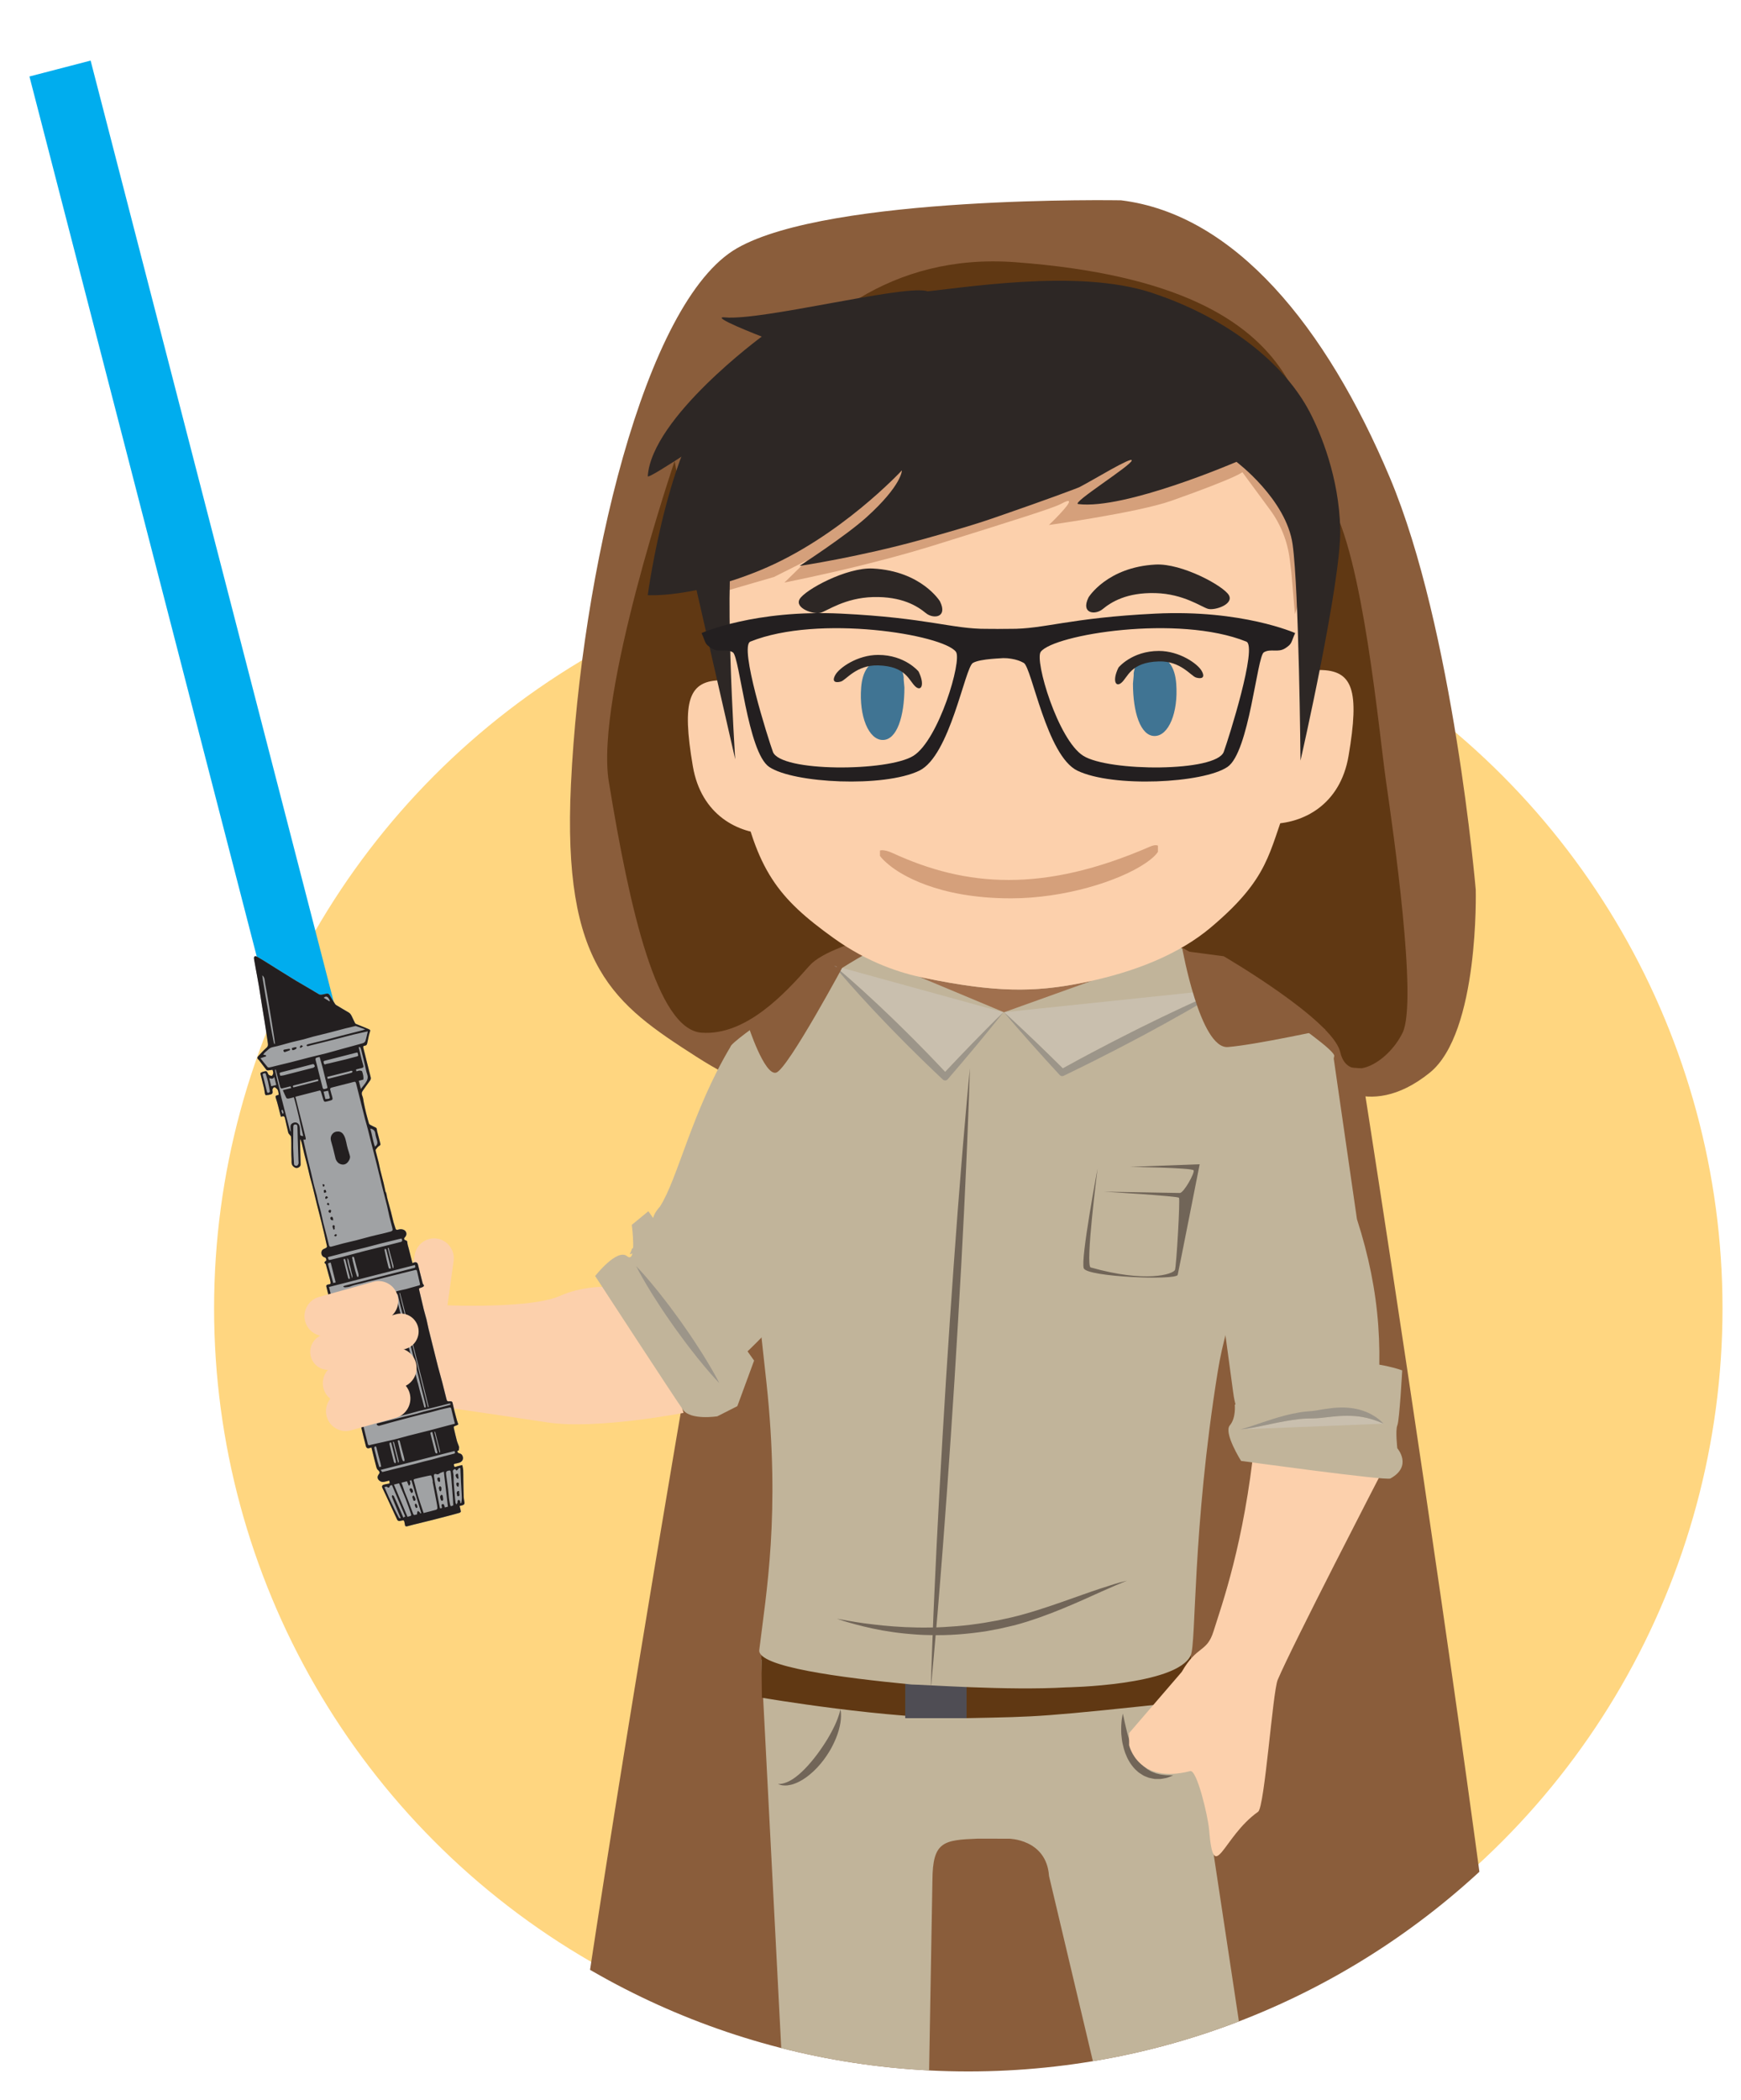<?xml version="1.0" encoding="utf-8"?>
<!-- Generator: Adobe Illustrator 16.0.3, SVG Export Plug-In . SVG Version: 6.00 Build 0)  -->
<!DOCTYPE svg PUBLIC "-//W3C//DTD SVG 1.1//EN" "http://www.w3.org/Graphics/SVG/1.1/DTD/svg11.dtd">
<svg version="1.1" id="Calque_1" xmlns="http://www.w3.org/2000/svg" xmlns:xlink="http://www.w3.org/1999/xlink" x="0px" y="0px"
	 width="188.303px" height="227px" viewBox="0 0 188.303 227" enable-background="new 0 0 188.303 227" xml:space="preserve">
<g>
	<circle fill="#FFD680" cx="104.729" cy="141.443" r="81.574"/>
	<g>
		<defs>
			<path id="SVGID_1_" d="M23.155,142.358c0-45.052-136.124-248.571,80.015-148.412c40.877,18.942,83.133,103.36,83.133,148.412
				s-36.521,81.573-81.574,81.573C59.678,223.932,23.155,187.41,23.155,142.358z"/>
		</defs>
		<clipPath id="SVGID_2_">
			<use xlink:href="#SVGID_1_"  overflow="visible"/>
		</clipPath>
		<g clip-path="url(#SVGID_2_)">
			<g>
				<defs>
					<rect id="SVGID_3_" x="3.185" y="6.549" width="163.85" height="268.13"/>
				</defs>
				<clipPath id="SVGID_4_">
					<use xlink:href="#SVGID_3_"  overflow="visible"/>
				</clipPath>
				<path clip-path="url(#SVGID_4_)" fill="#8A5D3B" d="M121.252,21.654c12.285,1.514,22.176,13.622,29.066,29.969
					c6.893,16.347,9.295,44.56,9.295,44.56s0.404,15.455-4.986,19.791c-6.848,5.509-11.514,0.476-11.514,0.476L93.4,106.822
					l-10.125,8.818c0,0,0.971,4.313-7.945-1.398c-8.916-5.709-14.526-9.703-13.578-29.436c1.097-22.843,7.923-52.224,17.967-57.975
					C89.764,21.08,121.252,21.654,121.252,21.654"/>
				<path clip-path="url(#SVGID_4_)" fill="#603813" d="M74.598,58.617l-1.633-8.768c0,0-8.629,25.401-7.119,34.639
					c2.271,13.898,5.215,26.803,10.033,27.15c4.819,0.348,9.047-4.265,11.67-7.242s15.235-4.917,15.235-4.917l29.565,3.893
					c0,0,11.809,6.869,12.611,10.375c0.801,3.508,5.096,1.268,6.742-2.108c1.645-3.375-1.025-21.863-1.789-27.15
					c-0.762-5.286-2.49-24.537-6.09-30.288c-3.598-5.752,1.223-23.244-34.01-25.855C82.852,26.347,74.598,58.617,74.598,58.617"/>
			</g>
			<polygon fill="#00ADEE" points="9.801,6.549 3.185,8.268 36.463,137.049 43.078,135.332 			"/>
			<g>
				<defs>
					<rect id="SVGID_5_" x="3.185" y="6.549" width="163.85" height="268.13"/>
				</defs>
				<clipPath id="SVGID_6_">
					<use xlink:href="#SVGID_5_"  overflow="visible"/>
				</clipPath>
				<path clip-path="url(#SVGID_6_)" fill="#8A5D3B" d="M80.909,110.829c0,0-25.428,142.456-21.522,144.089
					c3.906,1.631,16.093-2.865,22.949-2.865s15.666,4.551,22.564,4.84c3.148,0.131,7.104-1.447,11.396-3.025
					c5.117-1.879,10.717-3.76,16.004-2.746c9.721,1.863,28.818,11.617,32.865,7.705c4.045-3.914-17.953-143.336-17.953-143.336
					L80.909,110.829z"/>
				<path clip-path="url(#SVGID_6_)" fill="#BABCBB" d="M167.035,270.797c0,2.145-25.807,3.885-55.367,3.885
					c-29.557,0-53.521-1.74-53.521-3.885c0-2.146,23.964-3.885,53.521-3.885C141.229,266.912,167.035,268.65,167.035,270.797"/>
				<path clip-path="url(#SVGID_6_)" fill="#FCD0AC" d="M83.431,80.869c0,7.311,3.62,9.302-0.001,9.302
					c-3.62,0-7.598-2.083-8.493-7.336c-1.215-7.122-0.464-9.298,3.156-9.298C81.714,73.537,83.431,73.557,83.431,80.869"/>
				<path clip-path="url(#SVGID_6_)" fill="#FCD0AC" d="M45.252,140.974c0,0,11.552,0.783,15.341-0.894
					c4.278-1.894,9.567-0.5,9.567-0.5l3.771,13.158c0,0-9.449,1.84-14.732,1.03s-14.357-2.114-14.357-2.114L45.252,140.974z"/>
				<path clip-path="url(#SVGID_6_)" fill="#603813" d="M126.127,259.271c-0.752,3.49-0.191,10.584,0.193,10.654
					c1.264,0.236,2.479,0.111,5.979,0.111c0.816,0,0.295-1.625,0.918-2.336l1.254,0.148c0.209,0.488,0.611,1.842,0.992,1.941
					c2.539,0.668,9.447,0.566,15.043,0.559c1.668-0.004,1.416-4.168,0.314-5.621c-2.641-3.484-12.818-5.217-14.676-6.609
					C129.098,252.83,126.332,258.313,126.127,259.271"/>
				<path clip-path="url(#SVGID_6_)" fill="#C1B49A" d="M82.326,179.408l3.953,76.441l-0.926,1.332l0.064,1.484
					c0.609,2.426,3.401,3.41,5.879,3.41h8.014l0.639-1.088v-3.486v-2.584l0.9-51.648c0.024-4.193,1.178-4.359,4.918-4.504
					l3.438,0.008c-0.184,0.008,3.975-0.02,4.256,4.031l10.65,44.939l1.598,8.738l1.18,3.895c0.305,1.164,0.064,1.592,1.248,1.449
					l4.15-0.5c2.805-0.34,5.914-0.561,7.582-2.863v-1.006l-0.463-3.189l-11.34-74.963L82.326,179.408z"/>
				<path clip-path="url(#SVGID_6_)" fill="#716558" d="M84.135,192.861c0,0,0.045-0.002,0.129-0.004
					c0.084,0.004,0.209-0.018,0.353-0.041c0.295-0.057,0.692-0.207,1.114-0.482s0.875-0.656,1.32-1.115
					c0.229-0.223,0.441-0.479,0.662-0.73c0.217-0.26,0.435-0.523,0.639-0.801c0.414-0.549,0.797-1.123,1.136-1.676
					c0.161-0.279,0.323-0.549,0.462-0.814c0.135-0.264,0.266-0.514,0.373-0.752c0.216-0.475,0.367-0.885,0.455-1.184
					c0.043-0.15,0.077-0.27,0.093-0.354c0.021-0.082,0.031-0.127,0.031-0.127s0.007,0.045,0.019,0.129
					c0.014,0.086,0.037,0.211,0.039,0.373c0.014,0.322-0.01,0.791-0.134,1.332c-0.118,0.543-0.325,1.162-0.623,1.785
					c-0.153,0.311-0.31,0.633-0.502,0.939c-0.185,0.313-0.396,0.615-0.614,0.912c-0.445,0.588-0.951,1.133-1.49,1.574
					c-0.531,0.447-1.103,0.791-1.635,0.986c-0.263,0.104-0.521,0.16-0.748,0.189c-0.23,0.029-0.432,0.02-0.595,0
					c-0.168-0.025-0.284-0.063-0.362-0.096C84.176,192.877,84.135,192.861,84.135,192.861"/>
				<path clip-path="url(#SVGID_6_)" fill="#603813" d="M82.336,177.752l0.068,5.779c0,0,13.928,2.377,22.414,2.203
					c7.566-0.156,7.576-0.078,24.348-1.885l-0.432-5.514L82.336,177.752z"/>
				<path clip-path="url(#SVGID_6_)" fill="#716558" d="M126.889,191.928c0,0-0.148,0.066-0.414,0.166
					c-0.133,0.051-0.287,0.117-0.492,0.143c-0.199,0.031-0.436,0.1-0.689,0.08c-0.129-0.002-0.262-0.002-0.402-0.004
					c-0.137-0.018-0.277-0.055-0.426-0.082c-0.15-0.023-0.297-0.072-0.443-0.137c-0.146-0.063-0.309-0.109-0.443-0.209
					c-0.141-0.088-0.285-0.178-0.428-0.277c-0.127-0.113-0.258-0.229-0.385-0.35c-0.232-0.254-0.459-0.529-0.627-0.834
					c-0.189-0.293-0.314-0.613-0.441-0.924c-0.109-0.314-0.203-0.631-0.264-0.938c-0.078-0.307-0.104-0.607-0.135-0.891
					c-0.039-0.281-0.027-0.553-0.035-0.797c-0.006-0.248,0.02-0.473,0.031-0.672c0.008-0.199,0.041-0.371,0.063-0.512
					c0.047-0.283,0.082-0.443,0.082-0.443s0.041,0.16,0.102,0.438c0.029,0.137,0.064,0.305,0.105,0.496
					c0.043,0.188,0.092,0.4,0.145,0.633c0.063,0.229,0.111,0.479,0.186,0.734c0.074,0.258,0.148,0.527,0.242,0.797
					c0.076,0.277,0.205,0.539,0.307,0.818c0.133,0.26,0.24,0.541,0.402,0.781c0.137,0.258,0.32,0.477,0.49,0.697
					c0.1,0.098,0.193,0.197,0.283,0.301c0.104,0.084,0.209,0.168,0.311,0.252c0.096,0.094,0.223,0.129,0.326,0.205
					c0.107,0.07,0.217,0.133,0.334,0.17c0.117,0.045,0.227,0.09,0.336,0.133c0.115,0.027,0.229,0.055,0.336,0.082
					c0.217,0.066,0.418,0.068,0.604,0.098c0.182,0.031,0.357,0.029,0.498,0.029C126.727,191.918,126.889,191.928,126.889,191.928"/>
			</g>
			<rect x="97.908" y="181.248" fill="#4F4D54" width="6.633" height="4.496"/>
			<g>
				<defs>
					<rect id="SVGID_7_" x="3.185" y="6.549" width="163.85" height="268.13"/>
				</defs>
				<clipPath id="SVGID_8_">
					<use xlink:href="#SVGID_7_"  overflow="visible"/>
				</clipPath>
				<path clip-path="url(#SVGID_8_)" fill="#716558" d="M88.287,256.172c0,0,0.164,0.063,0.455,0.172
					c0.289,0.107,0.699,0.252,1.19,0.398c0.247,0.072,0.517,0.139,0.798,0.213c0.283,0.064,0.584,0.117,0.893,0.174
					c0.31,0.051,0.631,0.082,0.957,0.109c0.324,0.018,0.656,0.037,0.986,0.023c0.166,0.002,0.33-0.008,0.494-0.021
					c0.164-0.016,0.329-0.02,0.489-0.047c0.16-0.021,0.319-0.041,0.476-0.063c0.17-0.027,0.33-0.057,0.475-0.088
					c0.607-0.131,1.172-0.311,1.652-0.488c0.478-0.184,0.875-0.361,1.152-0.494c0.28-0.135,0.439-0.211,0.439-0.211
					s-0.111,0.143-0.334,0.363c-0.223,0.223-0.563,0.523-1.018,0.82c-0.455,0.299-1.027,0.592-1.687,0.803
					c-0.171,0.055-0.337,0.102-0.496,0.143c-0.183,0.049-0.353,0.076-0.532,0.109c-0.178,0.039-0.359,0.057-0.543,0.072
					c-0.182,0.018-0.365,0.033-0.549,0.033c-0.369,0.01-0.737-0.014-1.096-0.059c-0.359-0.041-0.705-0.123-1.037-0.205
					c-0.332-0.086-0.643-0.201-0.932-0.314c-0.289-0.117-0.554-0.25-0.791-0.381c-0.476-0.26-0.838-0.531-1.08-0.73
					C88.408,256.301,88.287,256.172,88.287,256.172"/>
				<path clip-path="url(#SVGID_8_)" fill="#716558" d="M127.121,258.502c0-0.004,0.045,0.021,0.129,0.031
					c0.084,0.014,0.209,0.012,0.365-0.004c0.314-0.033,0.758-0.137,1.291-0.273c0.531-0.137,1.152-0.307,1.826-0.471
					c0.334-0.09,0.684-0.166,1.039-0.246c0.357-0.08,0.717-0.162,1.082-0.227c0.361-0.066,0.719-0.133,1.072-0.197
					c0.191-0.033,0.324-0.082,0.475-0.125c0.154-0.057,0.309-0.113,0.457-0.18c0.604-0.254,1.146-0.596,1.611-0.887
					c0.465-0.307,0.854-0.563,1.127-0.74c0.277-0.176,0.445-0.266,0.445-0.266s-0.123,0.143-0.338,0.393
					c-0.217,0.248-0.527,0.602-0.938,0.996c-0.414,0.391-0.924,0.832-1.568,1.197c-0.156,0.096-0.332,0.172-0.508,0.254
					c-0.186,0.072-0.395,0.154-0.561,0.197c-0.387,0.111-0.725,0.17-1.092,0.256c-0.361,0.086-0.725,0.154-1.082,0.223
					c-0.359,0.07-0.713,0.135-1.059,0.184c-0.689,0.109-1.344,0.18-1.912,0.201c-0.566,0.023-1.051-0.008-1.383-0.09
					c-0.168-0.037-0.293-0.096-0.371-0.143C127.15,258.539,127.123,258.5,127.121,258.502"/>
				<path clip-path="url(#SVGID_8_)" fill="#C1B49A" d="M82.903,149.515c1.519,14.134-0.043,22.726-0.782,28.862
					c-0.219,1.814,8.846,2.986,16.469,3.725c1.26,0,10.381,0.684,16.715,0.311c0,0,11.965-0.178,13.48-3.461
					c0.615-1.338,0.148-13.45,2.924-30.68c2.055-12.74,10.201-22.541,12.6-34.104c0.223-1.078-15.764-11.315-16.725-11.8
					c-16.535-8.33-30.271-1.426-34.875,1.279c-3.914,2.301-13.705,8.892-13.703,9.514C79.03,116.924,80.75,129.473,82.903,149.515"
					/>
				<path clip-path="url(#SVGID_8_)" fill="#716558" d="M118.711,126.331c0,0-1.865,9.839-1.492,10.781
					c0.373,0.94,10.018,1.317,10.158,0.706c0.141-0.612,2.377-11.958,2.377-11.958l-7.549,0.282c0,0,6.758,0.095,6.896,0.377
					c0.139,0.283-1.072,2.447-1.492,2.447c-0.418,0-8.201-0.141-8.201-0.141s7.969,0.471,8.109,0.659
					c0.139,0.188-0.287,7.519-0.441,7.815c-0.229,0.441-3.098,1.418-9.111-0.283C117.363,136.848,118.711,126.331,118.711,126.331"
					/>
				<path clip-path="url(#SVGID_8_)" fill="#C9BFAE" d="M132.35,106.94l-23.756,2.489v0.002c1.127,1.011,2.221,2.054,3.314,3.095
					c1.023,0.981,2.037,1.969,3.043,2.966l1.922-1.048c0.719-0.394,1.447-0.767,2.172-1.149c0.725-0.382,1.451-0.762,2.184-1.129
					c0.73-0.367,1.457-0.746,2.191-1.107c1.469-0.728,2.941-1.441,4.428-2.131C129.334,108.237,130.828,107.564,132.35,106.94"/>
				<path clip-path="url(#SVGID_8_)" fill="#9C9589" d="M132.35,106.94 M132.35,106.94c-1.521,0.624-3.016,1.297-4.502,1.987
					c-1.486,0.689-2.959,1.403-4.428,2.131c-0.734,0.361-1.461,0.74-2.191,1.107c-0.732,0.367-1.459,0.747-2.184,1.129
					c-0.725,0.383-1.453,0.756-2.172,1.149l-1.922,1.048c-1.006-0.997-2.02-1.984-3.043-2.966c-1.094-1.041-2.188-2.084-3.314-3.095
					v0.002c0.971,1.162,1.973,2.295,2.977,3.427c1.006,1.129,2.023,2.248,3.047,3.358c0.068,0.072,0.16,0.113,0.256,0.117h0.023
					c0.049-0.002,0.098-0.014,0.145-0.037l0.016-0.006l2.207-1.08c0.736-0.356,1.463-0.734,2.193-1.104s1.461-0.741,2.184-1.125
					c0.725-0.385,1.455-0.756,2.174-1.146c1.443-0.777,2.879-1.564,4.305-2.377C129.541,108.649,130.957,107.818,132.35,106.94"/>
				<path clip-path="url(#SVGID_8_)" fill="#716558" d="M100.667,182.621c0,0,0.034-1.051,0.093-2.893
					c0.076-1.838,0.159-4.465,0.307-7.614c0.139-3.149,0.321-6.825,0.535-10.76c0.112-1.97,0.227-4.001,0.344-6.067
					c0.125-2.066,0.252-4.162,0.379-6.262c0.138-2.098,0.274-4.195,0.41-6.259c0.144-2.065,0.285-4.097,0.422-6.062
					c0.279-3.933,0.561-7.6,0.82-10.744c0.25-3.143,0.498-5.759,0.652-7.593c0.174-1.831,0.273-2.878,0.273-2.878
					s-0.035,1.051-0.092,2.891c-0.078,1.838-0.16,4.465-0.307,7.615c-0.139,3.15-0.32,6.825-0.535,10.76
					c-0.113,1.969-0.229,4.002-0.346,6.067c-0.125,2.065-0.252,4.163-0.379,6.261c-0.137,2.099-0.275,4.195-0.41,6.26
					c-0.145,2.064-0.285,4.097-0.422,6.062c-0.281,3.933-0.563,7.601-0.821,10.743c-0.249,3.143-0.497,5.76-0.653,7.594
					C100.766,181.574,100.667,182.621,100.667,182.621"/>
				<path clip-path="url(#SVGID_8_)" fill="#716558" d="M90.516,174.994c0,0,0.5,0.088,1.371,0.242
					c0.435,0.08,0.965,0.16,1.572,0.248c0.608,0.08,1.297,0.16,2.045,0.24c1.499,0.148,3.252,0.248,5.127,0.215
					c0.938-0.002,1.903-0.072,2.881-0.145c0.98-0.08,1.971-0.211,2.957-0.365c0.492-0.088,0.982-0.174,1.471-0.262
					c0.486-0.105,0.967-0.211,1.445-0.316c0.975-0.237,1.883-0.49,2.787-0.776c1.797-0.563,3.455-1.171,4.887-1.673
					c1.428-0.512,2.637-0.9,3.484-1.163c0.426-0.13,0.764-0.218,0.994-0.274c0.23-0.058,0.354-0.088,0.354-0.088
					s-0.117,0.047-0.338,0.137c-0.219,0.09-0.539,0.226-0.947,0.396c-0.408,0.173-0.9,0.387-1.463,0.641s-1.197,0.539-1.891,0.851
					c-1.389,0.612-3.021,1.319-4.824,1.954c-0.896,0.309-1.861,0.633-2.82,0.869c-0.492,0.113-0.99,0.229-1.486,0.342
					c-0.502,0.096-1.006,0.188-1.508,0.283c-1.012,0.148-2.027,0.271-3.031,0.34c-1.005,0.072-1.996,0.092-2.953,0.07
					c-0.957-0.006-1.881-0.082-2.753-0.166c-0.873-0.084-1.692-0.211-2.444-0.34c-0.752-0.131-1.435-0.283-2.037-0.432
					c-0.6-0.15-1.121-0.285-1.547-0.41c-0.431-0.115-0.758-0.232-0.984-0.305C90.637,175.033,90.516,174.994,90.516,174.994"/>
				<path clip-path="url(#SVGID_8_)" fill="#A17E63" d="M90.217,104.396h-0.002c0.182,0.147,0.36,0.297,0.539,0.446
					c0.112-0.07,0.223-0.139,0.332-0.207L90.217,104.396z"/>
				<path clip-path="url(#SVGID_8_)" fill="#C9BFAE" d="M91.086,104.635c-0.109,0.068-0.219,0.137-0.332,0.208
					c0.91,0.763,1.796,1.55,2.672,2.347c1.049,0.953,2.078,1.926,3.098,2.909c0.513,0.488,1.011,0.992,1.517,1.487
					c0.507,0.494,1.004,0.998,1.5,1.505c0.494,0.506,0.997,1.005,1.483,1.521c0.398,0.422,0.804,0.838,1.201,1.262
					c0.982-1.043,1.971-2.079,2.969-3.108c1.098-1.12,2.193-2.241,3.322-3.333v-0.001L91.086,104.635z"/>
				<path clip-path="url(#SVGID_8_)" fill="#765C47" d="M90.215,104.396L90.215,104.396c0.142,0.173,0.283,0.347,0.428,0.517
					c0.037-0.022,0.075-0.047,0.111-0.07C90.576,104.692,90.396,104.543,90.215,104.396"/>
				<path clip-path="url(#SVGID_8_)" fill="#9C9589" d="M90.754,104.842c-0.037,0.023-0.074,0.047-0.111,0.07
					c0.769,0.922,1.563,1.817,2.365,2.702c0.953,1.052,1.924,2.083,2.906,3.104c0.488,0.514,0.991,1.012,1.486,1.52
					c0.492,0.508,0.996,1.006,1.502,1.502c0.506,0.495,1.003,0.999,1.52,1.485c0.512,0.487,1.018,0.983,1.539,1.465l0.018,0.017
					l0.005,0.006c0.063,0.056,0.142,0.086,0.221,0.09h0.039c0.095-0.006,0.188-0.049,0.257-0.127
					c1.023-1.188,2.039-2.383,3.045-3.588c1-1.209,2.002-2.418,2.971-3.655v-0.001c-1.129,1.091-2.225,2.213-3.322,3.334
					c-0.998,1.027-1.986,2.064-2.969,3.107c-0.398-0.424-0.803-0.84-1.202-1.261c-0.485-0.517-0.988-1.015-1.483-1.522
					c-0.494-0.506-0.992-1.01-1.499-1.504c-0.507-0.496-1.004-0.998-1.517-1.488c-1.02-0.982-2.051-1.955-3.098-2.909
					C92.549,106.393,91.664,105.605,90.754,104.842"/>
				<path clip-path="url(#SVGID_8_)" fill="#A0704E" d="M99.432,105.601l9.16,3.83l9.498-3.403
					c-0.338,0.076-0.684,0.148-1.029,0.219c-2.33,0.468-4.469,0.731-6.832,0.731c-2.885,0-6.102-0.394-10.401-1.291
					C99.699,105.66,99.566,105.631,99.432,105.601"/>
				<path clip-path="url(#SVGID_8_)" fill="#FCD0AC" d="M137.363,79.762c0,7.312-3.621,9.302,0,9.302
					c3.619,0,7.598-2.083,8.492-7.335c1.217-7.123,0.465-9.298-3.154-9.298C139.08,72.431,137.363,72.451,137.363,79.762"/>
				<path clip-path="url(#SVGID_8_)" fill="#FCD0AC" d="M139.227,86.898c0.951-2.456,3.016-14,2.473-20.922
					c-0.586-7.477-2.021-15.919-4.137-20.644c-7.193-16.054-27.453-15.748-37.815-13.071c-6.045,1.561-14.341,3.703-18.908,13.071
					c-5.129,10.521-2.464,31.74-0.886,39.609c1.839,9.174,4.199,12.157,10.219,16.477c3.805,2.73,7.352,3.788,9.655,4.268
					c7.819,1.633,12.058,1.6,17.233,0.561c5.83-1.17,10.551-3.166,13.906-5.992C137.354,94.876,137.193,92.154,139.227,86.898"/>
				<path clip-path="url(#SVGID_8_)" fill="#FCD0AC" d="M135.701,155.797c-1.139,11.059-3.559,17.71-4.451,20.559
					c-0.732,2.33-1.77,1.473-3.438,4.387l-5.688,6.607v1.313c0,0,0.924,4.248,6.609,2.801c0.721-0.184,1.914,4.857,2.035,6.295
					c0.525,6.287,1.434,0.822,5.305-1.898c0.707-0.496,1.58-12.988,2.119-14.262c1.615-3.807,10.979-21.916,11.721-23.341
					L135.701,155.797z"/>
				<path clip-path="url(#SVGID_8_)" fill="#C1B49A" d="M79.007,113.16c-4.187,7.017-5.716,14.34-7.634,17.283
					c-2.445,2.687,2.037,3.332-3.256,5.157l0.246-0.62l2.381-1.685l3.601,16.428c0.812,0.708,1.669-1.04,1.669-1.04
					c1.768-0.563,2.674-0.594,3.563-1.404c9.019-8.229,7.487-10.572,11.459-15.539L79.007,113.16z"/>
				<path clip-path="url(#SVGID_8_)" fill="#C1B49A" d="M144.191,114.002l-11.891,28.563l1.064,7.85
					c0.422,3.287,1.047,1.158,0.59,4.441l14.566,0.164c1.258-8.205,0.795-15.334-1.756-23.226L144.191,114.002z"/>
				<path clip-path="url(#SVGID_8_)" fill="#693B15" d="M139.426,51.041c0.836,3.376,1.48,7.309,1.918,11.193l2.48-8.035
					L139.426,51.041z M78.055,57.454l-0.903,0.537l0.696,4.119C77.869,60.541,77.936,58.98,78.055,57.454"/>
				<path clip-path="url(#SVGID_8_)" fill="#D5A07B" d="M115.758,42.547L115.758,42.547l-17.533,1.709L83.075,54.471l-5.021,2.983
					c-0.119,1.526-0.186,3.088-0.207,4.656l0.318,1.877l5.553-1.616l3.586-1.802l-2.461,2.408
					c7.891-1.599,13.211-3.097,16.477-4.117c8.404-2.626,12.607-3.938,13.438-4.389c0.121-0.066,0.568-0.314,0.768-0.314
					c0.037,0,0.066,0.009,0.082,0.03c0.232,0.286-2.156,2.566-2.156,2.566s9.666-1.35,13.242-2.617
					c7.348-2.603,7.674-3.096,7.674-3.096l3.002,4.075c1.156,1.572,1.891,3.421,2.129,5.365l0.174,1.425l0.385,4.49l1.287-4.161
					c-0.436-3.884-1.084-7.817-1.918-11.192l-6.75-4.844L115.758,42.547z"/>
				<path clip-path="url(#SVGID_8_)" fill="#2D2725" d="M116.779,52.646c-0.309,0.158-4.219,1.592-7.934,2.874
					c-1.863,0.642-3.188,1.16-9.086,2.796c-6.928,1.923-13.283,2.863-13.283,2.863s4.992-3.228,7.253-5.271
					c3.854-3.486,3.817-5.059,3.817-5.059s-6.711,7.263-15.346,10.807c-7.341,3.014-12.141,2.683-12.141,2.683
					s2.451-18.219,8.291-22.413c5.841-4.195,15.244-9.808,20.455-10.274c5.209-0.466,17.645-2.68,25.771,0
					s14.277,7.554,17.072,12.876c1.168,2.229,3.193,7.049,3.309,12.701c0.115,5.651-4.297,24.994-4.297,24.994
					s-0.166-18.469-0.852-23.363c-0.684-4.894-6.076-8.934-6.076-8.934s-12.063,5.205-17.119,4.564
					c-0.791-0.1,5.795-4.194,5.795-4.719C122.41,49.334,118.188,51.925,116.779,52.646"/>
				<path clip-path="url(#SVGID_8_)" fill="#2D2725" d="M74.598,60.569l4.922,21.518c0,0-1.383-21.207,0-24.548
					C80.904,54.199,74.598,60.569,74.598,60.569"/>
				<path clip-path="url(#SVGID_8_)" fill="#2D2725" d="M100.129,31.438c1.724,0.322-4.231,4.801-21.301,14.527
					c0,0-8.797,5.981-8.767,5.515c0.427-6.355,12.33-15.093,12.33-15.093h0.001c-0.002,0-5.809-2.24-3.982-2.075
					C82.41,34.675,97.207,30.893,100.129,31.438"/>
			</g>
			<g>
				<defs>
					<rect id="SVGID_9_" x="95.174" y="91.369" width="30.066" height="5.746"/>
				</defs>
				<clipPath id="SVGID_10_">
					<use xlink:href="#SVGID_9_"  overflow="visible"/>
				</clipPath>
				<path clip-path="url(#SVGID_10_)" fill="#D5A07B" d="M125.014,91.37h-0.031c-0.162,0.003-0.365,0.052-0.594,0.151
					c-5.797,2.523-10.779,3.609-15.301,3.609c-4.525,0-8.586-1.088-12.539-2.908c-0.42-0.194-0.846-0.311-1.141-0.311
					c-0.227,0-0.377,0.069-0.385,0.225v0.033c0.014,0.248,0.342,0.687,1.183,1.373c1.125,0.918,5.114,3.573,13.142,3.573
					c5.762,0,11.703-1.864,14.553-3.808C125.609,92.146,125.652,91.383,125.014,91.37"/>
			</g>
			<g>
				<defs>
					<rect id="SVGID_11_" x="3.185" y="6.549" width="163.85" height="268.13"/>
				</defs>
				<clipPath id="SVGID_12_">
					<use xlink:href="#SVGID_11_"  overflow="visible"/>
				</clipPath>
				<path clip-path="url(#SVGID_12_)" fill="#C1B49A" d="M70.124,130.939l11.437,16.147l-1.813,4.925l-2.164,1.098
					c0,0-2.874,0.451-3.701-0.694s-9.514-14.472-9.514-14.472s2.368-3.026,3.453-2.143c1.085,0.885,0.511-3.388,0.511-3.388
					L70.124,130.939z"/>
				<path clip-path="url(#SVGID_12_)" fill="#C1B49A" d="M134.234,157.932c0,0-1.912-3.026-1.219-3.843
					c0.691-0.815,0.535-2.235,0.535-2.235s8.523-4.487,12.322-4.57c3.34-0.072,5.787,0.859,5.787,0.859s-0.293,5.412-0.523,5.937
					s-0.006,2.481-0.006,2.481s1.693,1.931-0.752,3.271C149.906,160.09,134.234,157.932,134.234,157.932"/>
				<path clip-path="url(#SVGID_12_)" fill="#C9BFAE" d="M68.806,136.873"/>
				<path clip-path="url(#SVGID_12_)" fill="#9C9589" d="M68.806,136.873L68.806,136.873c0,0,0.437,0.883,1.19,2.133
					c0.373,0.629,0.826,1.35,1.326,2.109c0.254,0.378,0.504,0.775,0.78,1.166c0.272,0.393,0.549,0.79,0.826,1.188
					c0.286,0.394,0.571,0.785,0.853,1.17c0.277,0.39,0.571,0.757,0.844,1.119c0.555,0.723,1.086,1.385,1.557,1.943
					c0.932,1.121,1.619,1.821,1.619,1.821s-0.438-0.882-1.191-2.132c-0.373-0.629-0.824-1.35-1.326-2.109
					c-0.252-0.378-0.505-0.775-0.779-1.166c-0.272-0.393-0.549-0.791-0.826-1.189c-0.285-0.393-0.571-0.785-0.852-1.17
					c-0.277-0.39-0.572-0.756-0.845-1.119c-0.553-0.723-1.085-1.385-1.556-1.942C69.494,137.572,68.806,136.873,68.806,136.873"/>
				<path clip-path="url(#SVGID_12_)" fill="#C9BFAE" d="M145.711,153.052c-0.27,0-0.545,0.008-0.828,0.024
					c-0.447,0.033-0.914,0.08-1.395,0.136c-0.484,0.061-0.977,0.118-1.523,0.122c-0.502,0.01-0.967,0.019-1.445,0.078
					c-0.477,0.047-0.945,0.127-1.402,0.203c-0.91,0.155-1.76,0.349-2.494,0.5c-0.73,0.16-1.348,0.272-1.781,0.336
					c-0.436,0.061-0.686,0.074-0.686,0.074l15.484-0.621c0,0-0.238-0.106-0.639-0.263c-0.406-0.153-0.986-0.346-1.691-0.466
					C146.828,153.091,146.289,153.052,145.711,153.052"/>
				<path clip-path="url(#SVGID_12_)" fill="#9C9589" d="M145.201,152.157h-0.021c-0.113,0-0.227,0.003-0.34,0.008
					c-0.486,0.011-0.98,0.069-1.473,0.147c-0.488,0.063-0.98,0.181-1.43,0.223c-0.492,0.029-1.023,0.083-1.514,0.174
					c-0.494,0.086-0.977,0.188-1.434,0.311c-0.916,0.24-1.75,0.51-2.459,0.752c-0.711,0.236-1.297,0.441-1.715,0.567
					c-0.416,0.132-0.662,0.187-0.662,0.187s0.252-0.014,0.688-0.074c0.434-0.064,1.051-0.178,1.781-0.337
					c0.734-0.151,1.584-0.343,2.494-0.5c0.455-0.076,0.926-0.154,1.402-0.203c0.479-0.058,0.943-0.067,1.445-0.077
					c0.547-0.003,1.041-0.063,1.521-0.123c0.482-0.054,0.949-0.102,1.396-0.135c0.283-0.016,0.559-0.023,0.828-0.023
					c0.578,0,1.119,0.039,1.6,0.123c0.705,0.12,1.285,0.313,1.691,0.465c0.4,0.157,0.639,0.262,0.639,0.262
					s-0.045-0.045-0.129-0.129c-0.082-0.088-0.211-0.205-0.387-0.35c-0.352-0.279-0.902-0.64-1.648-0.898
					C146.828,152.299,146.039,152.158,145.201,152.157"/>
				<path clip-path="url(#SVGID_12_)" fill="#407493" d="M127.217,73.893c-0.129-1.673-0.818-2.96-2.34-2.935
					c-0.883,0.015-2.053-0.148-2.291,2.055c0.117-0.702-0.047,0.794-0.047,0.88c0,3.132,0.818,5.672,2.338,5.672
					C126.398,79.564,127.457,77.018,127.217,73.893"/>
				<path clip-path="url(#SVGID_12_)" fill="#2D2725" d="M120.975,72.162c0,0,1.451-1.792,4.371-1.792
					c2.223,0,4.188,1.381,4.623,2.154c0.436,0.774-0.035,0.886-0.594,0.726c-0.561-0.159-1.662-1.814-4.035-1.748
					c-3.082,0.086-3.342,1.724-4.066,2.319C120.648,74.334,120.291,73.545,120.975,72.162"/>
				<path clip-path="url(#SVGID_12_)" fill="#2D2725" d="M117.736,64.575c0,0,2-3.264,7.246-3.544
					c2.854-0.152,7.371,2.317,7.93,3.31c0.559,0.993-1.539,1.682-2.258,1.477c-0.719-0.205-2.633-1.618-5.678-1.701
					c-3.127-0.085-4.791,0.97-5.719,1.734C118.457,66.512,116.857,66.352,117.736,64.575"/>
				<path clip-path="url(#SVGID_12_)" fill="#407493" d="M93.141,74.322c0.129-1.673,0.818-2.96,2.34-2.935
					c0.884,0.014,2.053-0.148,2.291,2.055c-0.117-0.702,0.047,0.794,0.047,0.88c0,3.132-0.817,5.672-2.338,5.672
					C93.959,79.994,92.9,77.447,93.141,74.322"/>
				<path clip-path="url(#SVGID_12_)" fill="#2D2725" d="M99.348,72.591c0,0-1.453-1.792-4.371-1.792
					c-2.225,0-4.188,1.381-4.625,2.154c-0.435,0.773,0.035,0.886,0.596,0.726c0.56-0.159,1.662-1.814,4.035-1.748
					c3.08,0.086,3.342,1.724,4.064,2.319C99.672,74.764,100.031,73.975,99.348,72.591"/>
				<path clip-path="url(#SVGID_12_)" fill="#2D2725" d="M101.662,65.004c0,0-1.998-3.264-7.246-3.544
					c-2.854-0.152-7.371,2.317-7.93,3.31c-0.559,0.993,1.538,1.682,2.258,1.477c0.719-0.205,2.631-1.618,5.678-1.701
					c3.127-0.085,4.791,0.97,5.719,1.735C100.942,66.941,102.541,66.781,101.662,65.004"/>
				<path clip-path="url(#SVGID_12_)" fill="#231F20" d="M98.795,81.705c-2.738,1.723-14.395,1.773-15.199-0.43
					c-0.521-1.428-3.68-11.416-2.438-11.916c7.376-2.965,20.823-0.763,22.232,1.102C104.084,71.378,101.531,79.982,98.795,81.705
					 M106.756,67.982c-3.754,0.031-6.381-1.187-15.764-1.647s-15.113,2.102-15.113,2.102c0.469,1.026,0.282,1.129,1.069,1.642
					s1.558,0,2.31,0.436c0.75,0.436,1.586,10.809,3.941,12.397c2.628,1.769,12.398,2.248,16.227,0.401
					c3.334-1.608,4.932-11.15,5.801-11.648c0.834-0.479,3.268-0.489,3.645-0.544C109.244,71.066,115.807,67.909,106.756,67.982"/>
				<path clip-path="url(#SVGID_12_)" fill="#231F20" d="M112.566,70.461c1.41-1.865,14.857-4.067,22.232-1.101
					c1.244,0.499-1.916,10.487-2.438,11.915c-0.805,2.203-12.461,2.153-15.197,0.43C114.426,79.982,111.873,71.378,112.566,70.461
					 M108.582,71.121c0.375,0.055,1.314,0.065,2.148,0.544c0.869,0.498,2.467,10.04,5.799,11.648
					c3.83,1.847,13.602,1.368,16.229-0.402c2.355-1.587,3.191-11.96,3.941-12.396c0.752-0.436,1.523,0.077,2.311-0.436
					c0.787-0.513,0.6-0.616,1.07-1.642c0,0-5.732-2.562-15.113-2.102c-9.383,0.46-12.01,1.686-15.766,1.647
					C102.08,67.909,108.207,71.066,108.582,71.121"/>
				<path clip-path="url(#SVGID_12_)" fill="#FCD0AC" d="M45.804,144.264L45.804,144.264c-1.16-0.164-1.976-1.258-1.813-2.43
					l0.852-6.11c0.163-1.172,1.246-1.996,2.406-1.831s1.976,1.26,1.813,2.432l-0.851,6.108
					C48.046,143.605,46.964,144.429,45.804,144.264"/>
				<path clip-path="url(#SVGID_12_)" fill="#8A5D3B" d="M127.855,102.439c0,0,1.949,10.994,4.955,10.75
					c3.004-0.242,10.553-1.895,10.553-1.895L127.855,102.439z"/>
				<path clip-path="url(#SVGID_12_)" fill="#A0A2A4" d="M44.607,136.543c-0.135-0.541-0.264-1.053-0.393-1.566
					c-0.056-0.225-0.14-0.447-0.154-0.674c-0.01-0.137-0.053-0.18-0.155-0.212c-0.218-0.065-0.252-0.195-0.097-0.353
					c0.271-0.273,0.16-0.662-0.137-0.791c-0.192-0.082-0.365-0.086-0.558-0.031c-0.13,0.037-0.276,0.08-0.333-0.125
					c-0.061-0.221-0.15-0.432-0.21-0.653c-0.101-0.377-0.181-0.761-0.278-1.138c-0.107-0.408-0.225-0.814-0.336-1.221
					c-0.033-0.125-0.066-0.248-0.093-0.375c-0.045-0.213-0.044-0.441-0.188-0.625c-0.008-0.012,0.008-0.039,0.004-0.058
					c-0.063-0.286-0.121-0.573-0.189-0.856c-0.111-0.449-0.234-0.896-0.346-1.346c-0.068-0.281-0.114-0.568-0.184-0.852
					c-0.103-0.414-0.218-0.826-0.322-1.24c-0.015-0.053-0.021-0.132,0.009-0.167c0.116-0.14,0.226-0.304,0.378-0.39
					c0.18-0.101,0.128-0.203,0.091-0.34c-0.112-0.42-0.208-0.846-0.328-1.264c-0.036-0.13,0.013-0.302-0.159-0.38
					c-0.205-0.093-0.406-0.192-0.603-0.299c-0.052-0.029-0.104-0.093-0.122-0.151c-0.111-0.39-0.221-0.781-0.318-1.177
					c-0.09-0.365-0.164-0.733-0.242-1.101c-0.047-0.225-0.053-0.467-0.144-0.67c-0.103-0.227-0.093-0.399,0.05-0.594
					c0.254-0.344,0.489-0.701,0.747-1.043c0.093-0.124,0.142-0.234,0.103-0.388c-0.154-0.603-0.303-1.208-0.455-1.812
					c-0.112-0.453-0.219-0.908-0.342-1.358c-0.045-0.162-0.002-0.238,0.152-0.251c0.141-0.014,0.223-0.088,0.256-0.217
					c0.038-0.154,0.065-0.312,0.1-0.465c0.053-0.232,0.091-0.47,0.164-0.695c0.104-0.309,0.121-0.318-0.159-0.441
					c-0.412-0.179-0.833-0.337-1.248-0.508c-0.06-0.025-0.132-0.061-0.159-0.111c-0.104-0.193-0.188-0.396-0.284-0.593
					c-0.103-0.211-0.186-0.433-0.409-0.56c-0.396-0.227-0.787-0.465-1.179-0.701c-0.098-0.061-0.219-0.109-0.278-0.199
					c-0.209-0.314-0.401-0.641-0.59-0.969c-0.085-0.146-0.2-0.199-0.356-0.17c-0.177,0.035-0.351,0.09-0.53,0.113
					c-0.09,0.012-0.2,0-0.278-0.043c-0.262-0.144-0.512-0.308-0.77-0.459c-0.58-0.343-1.165-0.676-1.742-1.022
					c-0.569-0.343-1.13-0.695-1.693-1.046c-0.44-0.274-0.877-0.553-1.317-0.825c-0.384-0.238-0.764-0.485-1.16-0.7
					c-0.26-0.143-0.389-0.037-0.338,0.264c0.104,0.625,0.224,1.248,0.338,1.873c0.066,0.366,0.136,0.733,0.196,1.102
					c0.111,0.682,0.214,1.367,0.323,2.05c0.082,0.507,0.17,1.013,0.25,1.519c0.127,0.807,0.258,1.612,0.369,2.422
					c0.027,0.197,0.087,0.408-0.125,0.594c-0.331,0.291-0.625,0.625-0.926,0.947c-0.093,0.101-0.098,0.219,0.016,0.318
					c0.024,0.021,0.054,0.037,0.073,0.063c0.267,0.351,0.531,0.705,0.804,1.054c0.035,0.046,0.117,0.082,0.174,0.078
					c0.163-0.011,0.324-0.042,0.501-0.068c0.03,0.121,0.093,0.244,0.08,0.357c-0.012,0.11-0.105,0.299-0.159,0.298
					c-0.127-0.003-0.319-0.064-0.367-0.163c-0.187-0.38-0.171-0.392-0.563-0.284c-0.084,0.023-0.168,0.057-0.244,0.1
					c-0.03,0.018-0.06,0.082-0.051,0.117c0.128,0.526,0.267,1.051,0.392,1.578c0.044,0.186,0.051,0.381,0.089,0.568
					c0.014,0.066,0.074,0.179,0.104,0.175c0.198-0.019,0.403-0.034,0.585-0.106c0.2-0.078,0.149-0.269,0.126-0.444
					c-0.011-0.079,0.045-0.179,0.098-0.25c0.032-0.042,0.141-0.08,0.171-0.058c0.115,0.086,0.249,0.178,0.308,0.301
					c0.073,0.15,0.078,0.335,0.113,0.509c-0.059,0.019-0.095,0.03-0.131,0.04c-0.236,0.063-0.255,0.12-0.178,0.352
					c0.091,0.273,0.167,0.553,0.24,0.832c0.102,0.383,0.194,0.77,0.291,1.155c0.059-0.015,0.103-0.024,0.148-0.038
					c0.17-0.048,0.252,0.003,0.292,0.178c0.119,0.528,0.235,1.06,0.364,1.586c0.02,0.084,0.099,0.152,0.153,0.227
					c0.047,0.064,0.131,0.123,0.139,0.191c0.026,0.23,0.031,0.463,0.034,0.694c0.008,0.573-0.012,1.147,0.028,1.718
					c0.018,0.26-0.064,0.551,0.16,0.784c0.142,0.149,0.327,0.249,0.527,0.173c0.161-0.063,0.301-0.17,0.29-0.385
					c-0.01-0.177-0.008-0.355-0.013-0.531c-0.011-0.438-0.024-0.873-0.032-1.311c-0.006-0.299-0.005-0.598-0.007-0.896
					c0.073,0.148,0.129,0.293,0.167,0.442c0.1,0.405,0.189,0.813,0.29,1.218c0.098,0.389,0.209,0.775,0.305,1.165
					c0.107,0.431,0.198,0.866,0.306,1.298c0.085,0.34,0.191,0.674,0.275,1.014c0.167,0.668,0.322,1.34,0.489,2.008
					c0.156,0.628,0.323,1.254,0.48,1.883c0.111,0.445,0.215,0.893,0.319,1.339c0.097,0.414,0.191,0.828,0.277,1.245
					c0.009,0.045-0.032,0.122-0.073,0.152c-0.08,0.057-0.176,0.094-0.267,0.135c-0.2,0.091-0.283,0.257-0.268,0.465
					c0.013,0.202,0.131,0.377,0.309,0.428c0.215,0.063,0.228,0.195,0.226,0.364c-0.151,0.067-0.251,0.238-0.17,0.283
					c0.151,0.083,0.141,0.22,0.175,0.343c0.084,0.301,0.16,0.602,0.242,0.902c0.058,0.213,0.128,0.424,0.178,0.638
					c0.027,0.112,0.05,0.238,0.021,0.343c-0.012,0.047-0.159,0.059-0.246,0.076c-0.14,0.03-0.238,0.073-0.192,0.256
					c0.194,0.756,0.38,1.512,0.566,2.268c0.049,0.201,0.165,0.271,0.37,0.212c0.071-0.021,0.143-0.037,0.227-0.058
					c1.07,4.078,2.082,8.142,3.064,12.231c-0.15,0.038-0.264,0.058-0.367,0.097c-0.05,0.021-0.119,0.075-0.121,0.118
					c-0.008,0.111,0.006,0.228,0.032,0.336c0.167,0.693,0.334,1.386,0.517,2.076c0.019,0.074,0.127,0.171,0.199,0.175
					c0.119,0.008,0.243-0.052,0.383-0.088c0.047,0.191,0.088,0.352,0.127,0.512c0.133,0.529,0.26,1.063,0.401,1.59
					c0.032,0.123,0.091,0.27,0.185,0.336c0.146,0.102,0.216,0.285,0.103,0.428c-0.207,0.263-0.21,0.511,0.062,0.73
					c0.177,0.144,0.353,0.141,0.543,0.105c0.17-0.031,0.336-0.083,0.504-0.126c0.082,0.321,0.082,0.317-0.205,0.36
					c-0.139,0.021-0.277,0.053-0.412,0.093c-0.141,0.043-0.2,0.175-0.139,0.306c0.158,0.342,0.322,0.684,0.483,1.025
					c0.147,0.316,0.295,0.635,0.442,0.953c0.225,0.484,0.453,0.968,0.672,1.455c0.076,0.172,0.212,0.205,0.361,0.166
					c0.494-0.127,0.383-0.039,0.487,0.358l-0.001,0.021c0.029,0.203,0.084,0.244,0.289,0.197c0.206-0.051,0.409-0.115,0.615-0.164
					c0.707-0.176,1.416-0.344,2.122-0.521c0.588-0.146,1.175-0.303,1.761-0.457c0.38-0.1,0.76-0.2,1.137-0.313
					c0.055-0.016,0.141-0.103,0.133-0.145c-0.027-0.189-0.084-0.373-0.137-0.585c0.1-0.024,0.215-0.05,0.325-0.085
					c0.142-0.044,0.231-0.129,0.206-0.297c-0.033-0.219-0.082-0.438-0.09-0.657c-0.021-0.625-0.028-1.251-0.037-1.877
					c-0.006-0.319,0.004-0.638-0.014-0.957c-0.008-0.173-0.06-0.343-0.098-0.552c-0.254,0.066-0.486,0.103-0.701,0.186
					c-0.193,0.075-0.168-0.098-0.203-0.167c-0.033-0.067-0.004-0.155,0.121-0.169c0.141-0.013,0.276-0.064,0.416-0.096
					c0.273-0.063,0.539-0.326,0.418-0.686c-0.073-0.224-0.217-0.313-0.429-0.353c-0.055-0.011-0.11-0.082-0.142-0.14
					c-0.02-0.032,0.01-0.092,0.017-0.139c0.148,0.036,0.136-0.074,0.142-0.162c0.008-0.088,0.031-0.183,0.007-0.263
					c-0.062-0.205-0.163-0.397-0.22-0.603c-0.117-0.433-0.215-0.869-0.317-1.305c-0.065-0.273-0.052-0.287,0.222-0.373
					c0.092-0.029,0.176-0.09,0.239-0.123c-0.058-0.168-0.11-0.304-0.149-0.443c-0.099-0.357-0.195-0.717-0.287-1.077
					c-0.066-0.265-0.125-0.53-0.182-0.795c-0.029-0.134-0.082-0.19-0.236-0.181c-0.362,0.02-0.363,0.008-0.453-0.349
					c-0.142-0.563-0.277-1.128-0.424-1.688c-0.147-0.56-0.308-1.114-0.455-1.672c-0.103-0.386-0.195-0.773-0.293-1.16
					c-0.244-0.977-0.49-1.953-0.73-2.93c-0.086-0.352-0.148-0.711-0.234-1.063c-0.088-0.35-0.199-0.692-0.285-1.042
					c-0.166-0.677-0.317-1.357-0.48-2.035c-0.066-0.276-0.071-0.274,0.188-0.353c0.055-0.018,0.107-0.041,0.158-0.064
					c0.145-0.068,0.201-0.156,0.068-0.295c-0.037-0.038-0.057-0.098-0.071-0.151c-0.167-0.659-0.333-1.317-0.497-1.976
					c-0.058-0.233-0.217-0.313-0.449-0.223C44.717,136.505,44.678,136.519,44.607,136.543"/>
				<path clip-path="url(#SVGID_12_)" fill="#231F20" d="M30.551,119.961c-0.149,0.109-0.152,0.033,0.019,0.459
					C30.697,120.328,30.696,120.303,30.551,119.961 M35.638,108.254c0.014-0.022,0.027-0.043,0.04-0.064
					c-0.18-0.438-0.388-0.584-0.662-0.324C35.232,108,35.435,108.127,35.638,108.254 M47.538,157.016
					c0.021-0.003,0.043-0.007,0.065-0.01c-0.002-0.04,0.004-0.081-0.006-0.119c-0.166-0.669-0.332-1.337-0.504-2.004
					c-0.012-0.049-0.057-0.09-0.086-0.135l-0.031,0.022C47.163,155.519,47.35,156.267,47.538,157.016 M43.053,158.109
					c0.021,0.002,0.041,0.002,0.063,0.004c0.006-0.063,0.029-0.129,0.016-0.186c-0.164-0.658-0.332-1.314-0.504-1.971
					c-0.011-0.043-0.058-0.075-0.088-0.112c-0.016,0.01-0.031,0.021-0.046,0.03C42.68,156.619,42.866,157.363,43.053,158.109
					 M42.031,134.893c-0.031,0.012-0.063,0.021-0.093,0.032c0.18,0.722,0.36,1.444,0.542,2.166c0.023-0.002,0.047-0.005,0.07-0.007
					c0.004-0.082,0.028-0.17,0.008-0.245C42.387,136.188,42.209,135.541,42.031,134.893 M38.096,138.176
					c0.088-0.262-0.062-0.487-0.104-0.729c-0.045-0.26-0.109-0.517-0.188-0.769c-0.069-0.229-0.053-0.491-0.254-0.675
					C37.624,136.754,37.887,137.457,38.096,138.176 M34.997,118.016c0.072,0.291,0.136,0.547,0.199,0.795
					c0.124-0.009,0.225-0.01,0.325-0.025c0.09-0.016,0.18-0.041,0.145-0.174c-0.061-0.229-0.116-0.459-0.176-0.699
					C35.32,117.949,35.173,117.979,34.997,118.016 M37.471,137.43L37.471,137.43c0.062,0.243,0.117,0.488,0.188,0.727
					c0.015,0.055,0.09,0.09,0.138,0.133c0.014-0.061,0.055-0.127,0.041-0.182c-0.152-0.631-0.31-1.261-0.474-1.889
					c-0.015-0.055-0.083-0.143-0.112-0.139c-0.107,0.021-0.093,0.111-0.07,0.197C37.278,136.662,37.374,137.046,37.471,137.43
					 M29.117,116.553c0.08,0.318,0.155,0.617,0.22,0.879c0.181-0.046,0.351-0.09,0.546-0.141c-0.062-0.248-0.133-0.531-0.216-0.864
					C29.506,116.705,29.309,116.601,29.117,116.553 M38.16,136.197l-0.031,0.01c0.034,0.135,0.067,0.269,0.102,0.402
					c0.063,0.254,0.121,0.508,0.189,0.758c0.057,0.205,0.12,0.41,0.189,0.61c0.011,0.032,0.072,0.071,0.102,0.065
					c0.031-0.006,0.074-0.063,0.074-0.098c0.002-0.099-0.005-0.201-0.029-0.298c-0.059-0.229-0.135-0.452-0.195-0.681
					c-0.092-0.346-0.174-0.695-0.271-1.039c-0.012-0.04-0.104-0.057-0.158-0.085c-0.016,0.055-0.049,0.112-0.043,0.164
					C38.096,136.072,38.135,136.135,38.16,136.197 M42.286,137.109c-0.054-0.216-0.108-0.435-0.164-0.652
					c-0.112-0.453-0.223-0.908-0.343-1.359c-0.014-0.049-0.084-0.082-0.128-0.123c-0.022,0.059-0.069,0.121-0.06,0.172
					c0.07,0.354,0.149,0.705,0.231,1.055c0.06,0.258,0.132,0.511,0.19,0.767C42.053,137.146,42.129,137.193,42.286,137.109
					 M42.584,157.052c-0.082-0.326-0.162-0.651-0.246-0.978c-0.021-0.082-0.052-0.186-0.158-0.129
					c-0.041,0.021-0.062,0.137-0.047,0.199c0.063,0.297,0.143,0.59,0.215,0.885c0.086,0.342,0.164,0.686,0.26,1.024
					c0.017,0.06,0.105,0.099,0.16,0.146c0.018-0.069,0.061-0.144,0.048-0.205C42.746,157.678,42.662,157.365,42.584,157.052
					 M43.014,155.744c0.012,0.049,0.021,0.086,0.029,0.123c0.121,0.526,0.237,1.051,0.363,1.576c0.037,0.152,0.09,0.305,0.152,0.448
					c0.02,0.045,0.095,0.063,0.145,0.095c0.018-0.053,0.057-0.109,0.049-0.158c-0.029-0.172-0.07-0.342-0.115-0.512
					c-0.127-0.484-0.27-0.968-0.385-1.455C43.215,155.705,43.172,155.654,43.014,155.744 M31.712,117.547
					c0.052-0.008,0.097-0.008,0.139-0.02c0.827-0.214,1.653-0.429,2.48-0.643c0.2-0.053,0.076-0.129,0.033-0.206
					c-0.867,0.222-1.721,0.44-2.575,0.657C31.671,117.365,31.645,117.428,31.712,117.547 M41.225,158.55
					c-0.024-0.128-0.043-0.251-0.073-0.37c-0.146-0.561-0.304-1.118-0.437-1.682c-0.026-0.109-0.066-0.155-0.149-0.127
					c-0.044,0.016-0.095,0.115-0.086,0.166c0.05,0.252,0.116,0.498,0.178,0.746c0.056,0.224,0.104,0.448,0.167,0.672
					c0.061,0.219,0.135,0.434,0.2,0.646C41.108,158.58,41.161,158.566,41.225,158.55 M46.758,154.818
					c-0.197-0.025-0.23,0.067-0.184,0.227c0.033,0.111,0.059,0.225,0.086,0.337c0.135,0.534,0.264,1.069,0.406,1.601
					c0.016,0.059,0.102,0.143,0.148,0.141c0.108-0.008,0.096-0.101,0.073-0.191C47.11,156.231,46.936,155.531,46.758,154.818
					 M35.453,116.634c0.695-0.177,1.375-0.351,2.055-0.524c0.178-0.046,0.358-0.088,0.532-0.148
					c0.046-0.016,0.069-0.096,0.103-0.145c-0.051-0.023-0.104-0.064-0.154-0.063c-0.066,0.002-0.131,0.043-0.197,0.059
					c-0.783,0.197-1.568,0.393-2.353,0.59c-0.017,0.004-0.032,0.019-0.05,0.03C35.404,116.482,35.42,116.531,35.453,116.634
					 M35.77,136.494c-0.306,0.045-0.317,0.057-0.244,0.326c0.17,0.625,0.344,1.25,0.517,1.879c0.094-0.024,0.166-0.043,0.262-0.067
					C36.127,137.916,35.95,137.211,35.77,136.494 M40.053,122.005c0.187,0.657,0.272,1.321,0.498,1.946
					c0.299-0.191,0.299-0.434,0.213-0.709c-0.072-0.232-0.145-0.471-0.174-0.711C40.551,122.213,40.371,122.068,40.053,122.005
					 M28.644,117.095L28.644,117.095c0.076,0.308,0.157,0.614,0.228,0.923c0.031,0.133,0.116,0.146,0.21,0.102
					c0.048-0.022,0.11-0.102,0.103-0.145c-0.057-0.354-0.118-0.707-0.198-1.055c-0.06-0.258-0.158-0.506-0.223-0.762
					c-0.027-0.11-0.062-0.162-0.178-0.131c-0.106,0.028-0.212,0.035-0.161,0.207C28.51,116.517,28.573,116.808,28.644,117.095
					 M43.26,139.766c-0.021,0.007-0.043,0.014-0.063,0.02c1.028,4.109,2.058,8.219,3.086,12.33c0.028-0.009,0.058-0.016,0.086-0.022
					c-0.869-3.569-1.812-7.121-2.675-10.69C43.561,140.853,43.404,140.311,43.26,139.766 M28.367,105.441
					c0.023,0.176,0.039,0.314,0.062,0.451c0.103,0.637,0.207,1.273,0.314,1.91c0.067,0.396,0.145,0.792,0.212,1.189
					c0.104,0.609,0.202,1.221,0.305,1.83c0.046,0.27,0.095,0.539,0.145,0.807c0.067,0.361,0.136,0.721,0.207,1.08
					c0.011,0.053,0.043,0.101,0.065,0.152c0.02-0.007,0.039-0.013,0.058-0.019c-0.016-0.16-0.026-0.32-0.05-0.479
					c-0.087-0.566-0.176-1.135-0.267-1.701c-0.097-0.604-0.195-1.209-0.298-1.812c-0.146-0.86-0.287-1.724-0.45-2.581
					C28.618,105.998,28.668,105.683,28.367,105.441 M30.318,116.295c0.131-0.018,0.259-0.02,0.381-0.051
					c1.06-0.269,2.12-0.539,3.178-0.817c0.072-0.019,0.187-0.146,0.177-0.164c-0.058-0.103-0.05-0.272-0.279-0.212
					c-1.087,0.294-2.18,0.563-3.271,0.842C30.197,115.971,30.198,115.973,30.318,116.295 M35.575,114.555L35.575,114.555
					c-0.155,0.041-0.31,0.083-0.466,0.119c-0.104,0.023-0.131,0.076-0.108,0.183c0.032,0.15,0.066,0.263,0.258,0.175
					c0.085-0.041,0.187-0.043,0.28-0.065c0.633-0.149,1.266-0.298,1.898-0.454c0.39-0.098,0.773-0.216,1.164-0.309
					c0.238-0.056,0.101-0.219,0.096-0.324c-0.005-0.127-0.115-0.094-0.206-0.07C37.52,114.059,36.547,114.307,35.575,114.555
					 M41.799,153.162c0.033-0.004,0.066-0.008,0.1-0.012c-0.01-0.072-0.014-0.146-0.03-0.218c-0.165-0.692-0.328-1.383-0.499-2.073
					c-0.18-0.727-0.369-1.451-0.553-2.177c-0.18-0.708-0.362-1.415-0.538-2.123c-0.166-0.667-0.323-1.335-0.488-2.002
					c-0.146-0.588-0.296-1.174-0.446-1.761c-0.152-0.602-0.307-1.204-0.463-1.807c-0.009-0.033-0.045-0.059-0.068-0.088
					c-0.016,0.036-0.047,0.075-0.043,0.109c0.029,0.182,0.055,0.363,0.101,0.54c0.089,0.343,0.199,0.683,0.284,1.026
					c0.107,0.437,0.191,0.881,0.3,1.317c0.086,0.349,0.2,0.691,0.292,1.039c0.125,0.478,0.245,0.956,0.361,1.437
					c0.158,0.662,0.307,1.326,0.472,1.988c0.136,0.545,0.296,1.086,0.435,1.631c0.209,0.826,0.41,1.654,0.613,2.481
					C41.684,152.701,41.742,152.932,41.799,153.162 M39.029,117.722c0.171-0.22,0.333-0.411,0.479-0.615
					c0.198-0.284,0.342-0.573,0.211-0.948c-0.111-0.315-0.164-0.652-0.242-0.979c-0.127-0.527-0.252-1.057-0.383-1.583
					c-0.03-0.127-0.074-0.253-0.129-0.372c-0.014-0.031-0.091-0.031-0.14-0.046c-0.004,0.032-0.019,0.065-0.013,0.097
					c0.09,0.387,0.179,0.776,0.277,1.161c0.063,0.253,0.14,0.502,0.207,0.752c0.039,0.142,0.006,0.234-0.156,0.267
					c-0.211,0.043-0.42,0.105-0.637,0.16c0.02,0.076,0.032,0.129,0.049,0.197c0.123-0.031,0.235-0.082,0.349-0.082
					c0.093-0.001,0.251,0.038,0.269,0.094c0.088,0.28,0.176,0.567,0.125,0.887c-0.166,0.043-0.324,0.082-0.488,0.125
					C38.883,117.136,38.952,117.416,39.029,117.722 M49.023,162.73c-0.014-0.268-0.021-0.542-0.041-0.816
					c-0.045-0.616-0.096-1.233-0.146-1.851c-0.021-0.271-0.041-0.541-0.072-0.812c-0.033-0.313-0.061-0.327-0.364-0.237
					c-0.03,0.009-0.063,0.026-0.082,0.05c-0.033,0.041-0.079,0.09-0.078,0.135c0.001,0.139,0.019,0.277,0.038,0.414
					c0.061,0.457,0.131,0.914,0.188,1.371c0.037,0.303,0.049,0.61,0.086,0.914c0.027,0.234,0.067,0.467,0.115,0.697
					C48.721,162.857,48.752,162.867,49.023,162.73 M34.572,114.267c-0.105,0.019-0.179,0.03-0.252,0.047
					c-0.158,0.038-0.236,0.107-0.18,0.3c0.115,0.398,0.206,0.805,0.308,1.209c0.149,0.592,0.296,1.187,0.45,1.777
					c0.014,0.055,0.081,0.141,0.118,0.139c0.117-0.008,0.234-0.045,0.346-0.084c0.029-0.012,0.061-0.082,0.053-0.115
					c-0.161-0.676-0.324-1.352-0.496-2.026C34.814,115.103,34.692,114.695,34.572,114.267 M42.606,160.49
					c0.493,1.174,0.979,2.328,1.466,3.482c0.09-0.023,0.133-0.034,0.176-0.045c0.24-0.064,0.264-0.085,0.188-0.313
					c-0.176-0.519-0.36-1.035-0.555-1.547c-0.131-0.347-0.283-0.685-0.427-1.027c-0.096-0.229-0.194-0.457-0.293-0.691
					C42.979,160.396,42.824,160.435,42.606,160.49 M43.293,164.15c0.014-0.018,0.025-0.035,0.038-0.053
					c-0.128-0.309-0.257-0.617-0.385-0.926c-0.187-0.449-0.377-0.896-0.556-1.348c-0.021-0.053,0.022-0.131,0.037-0.197
					c0.058,0.035,0.146,0.057,0.17,0.107c0.222,0.479,0.434,0.961,0.646,1.444c0.128,0.289,0.253,0.579,0.385,0.881
					c0.078-0.05,0.131-0.082,0.199-0.126c-0.477-1.126-0.953-2.256-1.431-3.385c-0.089,0.023-0.151,0.039-0.212,0.055
					c-0.027,0.096-0.074,0.202-0.141,0.217c-0.063,0.014-0.147-0.065-0.24-0.115c-0.045,0.012-0.116,0.031-0.223,0.058
					c0.15,0.345,0.288,0.677,0.438,1.003c0.221,0.484,0.445,0.966,0.677,1.443c0.142,0.293,0.293,0.58,0.45,0.863
					C43.168,164.113,43.243,164.125,43.293,164.15 M31.8,125.854c0.043,0.181,0.213,0.177,0.302,0.171
					c0.066-0.003,0.153-0.135,0.181-0.225c0.03-0.102,0.005-0.219,0.001-0.33c-0.026-0.75-0.054-1.499-0.077-2.249
					c-0.015-0.468-0.028-0.937-0.034-1.405c-0.002-0.166-0.069-0.267-0.223-0.263c-0.146,0.004-0.225,0.073-0.225,0.245
					c0.001,0.759-0.024,1.518-0.013,2.277C31.721,124.668,31.77,125.262,31.8,125.854 M41.166,158.902
					c0.082,0.096,0.156,0.235,0.199,0.225c0.387-0.081,0.764-0.191,1.146-0.288c0.345-0.087,0.691-0.168,1.037-0.253
					c0.436-0.108,0.871-0.217,1.307-0.328c0.363-0.094,0.726-0.196,1.09-0.289c0.229-0.061,0.462-0.105,0.691-0.167
					c0.34-0.089,0.677-0.19,1.017-0.279c0.453-0.12,0.909-0.229,1.362-0.349c0.233-0.063,0.238-0.085,0.145-0.313
					C46.514,157.537,43.869,158.213,41.166,158.902 M49.236,158.81c-0.27,0.054-0.28,0.213-0.225,0.422
					c0.033,0.124,0.037,0.259,0.043,0.388c0.012,0.223,0.008,0.447,0.022,0.668c0.031,0.449,0.07,0.897,0.108,1.346
					c0.025,0.275,0.049,0.553,0.087,0.828c0.008,0.061,0.069,0.115,0.106,0.172c0.035-0.066,0.08-0.129,0.103-0.2
					c0.016-0.052-0.015-0.121,0.006-0.168c0.022-0.054,0.09-0.134,0.122-0.127c0.059,0.015,0.124,0.071,0.156,0.128
					c0.027,0.051,0.008,0.125,0.021,0.188c0.004,0.021,0.043,0.043,0.068,0.047c0.014,0.002,0.044-0.035,0.047-0.057
					c0.022-0.181,0.062-0.361,0.055-0.541c-0.021-0.533-0.062-1.066-0.089-1.601c-0.027-0.531-0.047-1.063-0.07-1.591
					c-0.263-0.106-0.242,0.262-0.447,0.248C49.313,158.91,49.275,158.861,49.236,158.81 M45.176,149.477l0.013-0.002
					c0.077,0.307,0.149,0.616,0.231,0.923c0.079,0.298,0.168,0.591,0.248,0.888c0.073,0.27,0.137,0.541,0.213,0.808
					c0.012,0.04,0.075,0.065,0.114,0.097c0.021-0.055,0.067-0.113,0.058-0.162c-0.047-0.242-0.104-0.481-0.164-0.721
					c-0.377-1.496-0.758-2.992-1.135-4.488c-0.377-1.5-0.752-3.002-1.13-4.502c-0.094-0.371-0.209-0.736-0.302-1.107
					c-0.102-0.405-0.188-0.814-0.289-1.219c-0.014-0.052-0.079-0.09-0.121-0.134c-0.027,0.058-0.068,0.113-0.081,0.175
					c-0.01,0.047,0.011,0.103,0.025,0.152c0.062,0.234,0.129,0.469,0.188,0.704c0.277,1.125,0.553,2.25,0.83,3.376
					c0.129,0.525,0.262,1.05,0.391,1.574c0.14,0.557,0.279,1.113,0.418,1.671C44.848,148.164,45.012,148.82,45.176,149.477
					 M35.466,135.895c0.065,0.332,0.071,0.344,0.344,0.28c0.432-0.101,0.864-0.207,1.292-0.319c0.769-0.201,1.533-0.414,2.302-0.611
					c0.72-0.186,1.442-0.357,2.164-0.537c0.606-0.15,1.211-0.301,1.815-0.459c0.051-0.014,0.131-0.112,0.125-0.123
					c-0.053-0.076,0.021-0.264-0.17-0.223c-0.219,0.047-0.436,0.106-0.654,0.159c-0.514,0.126-1.028,0.247-1.541,0.377
					c-0.518,0.132-1.031,0.277-1.549,0.408c-0.565,0.144-1.133,0.272-1.699,0.416c-0.543,0.138-1.082,0.285-1.623,0.426
					C36.002,135.759,35.732,135.826,35.466,135.895 M38.564,140.979c-0.211,0.036-0.213,0.133-0.178,0.273
					c0.459,1.814,0.91,3.63,1.365,5.445c0.539,2.147,1.078,4.295,1.622,6.441c0.015,0.055,0.089,0.096,0.136,0.143
					c0.026-0.063,0.084-0.133,0.074-0.189c-0.043-0.251-0.099-0.5-0.158-0.747c-0.11-0.448-0.229-0.894-0.342-1.343
					c-0.156-0.62-0.308-1.243-0.464-1.864c-0.069-0.274-0.146-0.546-0.212-0.819c-0.08-0.328-0.143-0.658-0.227-0.984
					c-0.139-0.543-0.295-1.08-0.435-1.623c-0.165-0.646-0.321-1.295-0.483-1.942c-0.162-0.653-0.328-1.307-0.491-1.96
					C38.703,141.535,38.635,141.261,38.564,140.979 M45.475,163.617c0.029-0.018,0.059-0.035,0.086-0.051
					c-0.356-1.184-0.713-2.367-1.07-3.549c-0.081,0.021-0.128,0.033-0.178,0.046c0.117,0.267,0.091,0.449-0.096,0.556
					c-0.07-0.17-0.14-0.334-0.203-0.486c-0.184,0.047-0.379,0.097-0.596,0.152c0.168,0.373,0.247,0.746,0.396,1.1
					c0.292,0.695,0.545,1.408,0.812,2.117c0.118,0.312,0.115,0.313,0.434,0.219c0.019-0.006,0.035-0.016,0.056-0.025
					c0-0.059-0.01-0.117,0.002-0.17c0.017-0.068,0.049-0.133,0.074-0.199c0.06,0.045,0.125,0.082,0.177,0.133
					C45.411,163.504,45.439,163.563,45.475,163.617 M39.32,140.818c0.066,0.264,0.136,0.533,0.199,0.803
					c0.137,0.572,0.265,1.147,0.406,1.72c0.107,0.438,0.236,0.87,0.346,1.306c0.136,0.542,0.256,1.088,0.392,1.631
					c0.165,0.659,0.347,1.316,0.511,1.979c0.172,0.703,0.328,1.41,0.494,2.115c0.106,0.44,0.217,0.881,0.331,1.32
					c0.105,0.402,0.214,0.805,0.332,1.203c0.017,0.055,0.097,0.087,0.148,0.131c0.02-0.064,0.067-0.134,0.056-0.189
					c-0.107-0.493-0.223-0.985-0.342-1.477c-0.121-0.5-0.246-1-0.37-1.5c-0.146-0.582-0.287-1.166-0.435-1.75
					c-0.108-0.435-0.229-0.865-0.332-1.301c-0.118-0.496-0.213-0.999-0.338-1.494c-0.215-0.849-0.447-1.693-0.668-2.539
					c-0.162-0.621-0.324-1.242-0.475-1.865C39.533,140.73,39.461,140.718,39.32,140.818 M48.002,159.086
					c-0.195,0.082-0.359,0.117-0.482,0.212c-0.102,0.079-0.178,0.116-0.299,0.069c-0.195-0.074-0.308-0.004-0.285,0.19
					c0.037,0.319,0.089,0.638,0.146,0.955c0.061,0.335,0.137,0.667,0.203,1.001c0.102,0.516,0.201,1.029,0.299,1.533
					c0.202,0.035,0.262-0.035,0.186-0.211c-0.008-0.024-0.014-0.051-0.016-0.076c-0.012-0.131,0.077-0.18,0.178-0.167
					c0.047,0.006,0.094,0.091,0.119,0.149c0.033,0.072,0.043,0.152,0.06,0.222c0.129-0.033,0.211-0.054,0.336-0.087
					C48.301,161.636,48.154,160.383,48.002,159.086 M36.736,141.48c0.148,0.598,0.3,1.184,0.441,1.773
					c0.088,0.359,0.156,0.726,0.244,1.086c0.074,0.313,0.168,0.622,0.248,0.934c0.055,0.223,0.094,0.451,0.153,0.674
					c0.11,0.426,0.237,0.846,0.345,1.273c0.084,0.332,0.137,0.672,0.223,1.003c0.109,0.435,0.248,0.863,0.355,1.299
					c0.191,0.769,0.361,1.542,0.553,2.312c0.139,0.561,0.295,1.117,0.453,1.673c0.016,0.058,0.084,0.101,0.129,0.151
					c0.032-0.063,0.101-0.135,0.09-0.19c-0.057-0.334-0.125-0.665-0.203-0.995c-0.098-0.43-0.211-0.855-0.313-1.285
					c-0.128-0.541-0.249-1.083-0.379-1.623c-0.114-0.469-0.235-0.938-0.354-1.406c-0.062-0.252-0.117-0.506-0.185-0.756
					c-0.106-0.4-0.228-0.793-0.329-1.193c-0.117-0.467-0.215-0.94-0.332-1.407c-0.111-0.44-0.246-0.875-0.354-1.315
					c-0.153-0.623-0.289-1.248-0.438-1.869C37.03,141.391,36.975,141.371,36.736,141.48 M32.799,122.818
					c-0.341-1.406-0.61-2.816-1.016-4.199c-0.22,0.057-0.399,0.115-0.582,0.143c-0.073,0.012-0.203-0.018-0.23-0.066
					c-0.134-0.261-0.244-0.533-0.381-0.844c0.333-0.085,0.617-0.158,0.914-0.234c-0.039-0.084-0.061-0.129-0.086-0.184
					c-0.315,0.081-0.624,0.166-0.937,0.234c-0.046,0.009-0.142-0.057-0.159-0.107c-0.062-0.175-0.099-0.357-0.145-0.537
					c-0.121-0.48-0.24-0.961-0.361-1.441c-0.044,0.054-0.068,0.111-0.058,0.158c0.072,0.344,0.149,0.687,0.23,1.027
					c0.077,0.323,0.166,0.643,0.242,0.967c0.066,0.278,0.116,0.562,0.184,0.84c0.1,0.412,0.21,0.819,0.316,1.229
					c0.209,0.802,0.417,1.605,0.627,2.406c0.011,0.039,0.045,0.072,0.089,0.14c-0.012-0.211-0.028-0.381-0.028-0.55
					c-0.001-0.155,0.055-0.281,0.199-0.367c0.407-0.244,0.772,0.012,0.812,0.456c0.019,0.203,0.019,0.408,0.024,0.612
					C32.46,122.759,32.483,122.783,32.799,122.818 M45.816,163.563c0.46-0.117,0.904-0.227,1.347-0.35
					c0.062-0.018,0.152-0.115,0.149-0.17c-0.014-0.219-0.053-0.438-0.094-0.654c-0.138-0.721-0.279-1.441-0.418-2.163
					c-0.006-0.04,0.021-0.087,0.012-0.126c-0.047-0.197-0.079-0.406-0.168-0.584c-0.021-0.041-0.245,0.008-0.371,0.036
					c-0.449,0.099-0.898,0.198-1.344,0.312c-0.08,0.022-0.229,0.039-0.178,0.205c0.049,0.16,0.094,0.321,0.137,0.482
					c0.106,0.396,0.199,0.799,0.32,1.191C45.395,162.336,45.602,162.922,45.816,163.563 M39.305,154.102
					c0.012,0.069,0.015,0.126,0.027,0.18c0.129,0.525,0.258,1.049,0.391,1.573c0.031,0.126,0.043,0.288,0.127,0.361
					c0.059,0.05,0.225-0.021,0.34-0.046c0.842-0.189,1.684-0.372,2.523-0.572c0.493-0.118,0.979-0.268,1.471-0.395
					c0.744-0.19,1.492-0.369,2.236-0.562c0.686-0.176,1.368-0.364,2.053-0.545c0.238-0.063,0.479-0.122,0.727-0.187
					c-0.059-0.236-0.111-0.438-0.16-0.638c-0.078-0.325-0.154-0.649-0.23-0.973c-0.022-0.095-0.063-0.164-0.18-0.138
					c-0.336,0.076-0.674,0.141-1.008,0.225c-0.373,0.093-0.74,0.206-1.113,0.302c-0.319,0.083-0.644,0.149-0.965,0.229
					c-0.556,0.142-1.111,0.285-1.666,0.432c-0.556,0.146-1.111,0.294-1.664,0.446c-0.402,0.11-0.801,0.239-1.205,0.337
					c-0.074,0.018-0.22-0.049-0.25-0.115c-0.061-0.131,0.076-0.145,0.168-0.168c0.948-0.238,1.897-0.477,2.848-0.712
					c0.424-0.106,0.851-0.198,1.273-0.306c0.26-0.066,0.512-0.156,0.771-0.227c0.249-0.068,0.501-0.123,0.752-0.185
					c0.347-0.087,0.694-0.175,1.041-0.263c0.34-0.088,0.679-0.174,1.017-0.269c0.055-0.017,0.096-0.075,0.145-0.112
					c-0.061-0.017-0.125-0.06-0.178-0.047c-0.672,0.165-1.34,0.342-2.012,0.51c-0.42,0.104-0.844,0.19-1.263,0.297
					c-0.392,0.101-0.78,0.224-1.172,0.322c-0.513,0.129-1.028,0.239-1.539,0.369c-0.405,0.104-0.804,0.23-1.207,0.336
					C40.713,153.746,40.02,153.918,39.305,154.102 M35.584,139.129c0.092,0.367,0.178,0.699,0.258,1.031
					c0.081,0.332,0.162,0.664,0.23,0.998c0.027,0.138,0.119,0.147,0.211,0.127c0.712-0.162,1.423-0.328,2.132-0.5
					c0.525-0.127,1.048-0.268,1.571-0.402c0.65-0.166,1.301-0.326,1.947-0.5c0.356-0.096,0.705-0.227,1.062-0.322
					c0.308-0.082,0.625-0.127,0.933-0.209c0.461-0.123,0.916-0.27,1.379-0.393c0.113-0.03,0.145-0.057,0.115-0.176
					c-0.111-0.451-0.215-0.904-0.313-1.358c-0.032-0.147-0.102-0.163-0.23-0.127c-0.214,0.062-0.433,0.106-0.648,0.159
					c-0.641,0.16-1.28,0.318-1.92,0.479c-0.52,0.13-1.038,0.265-1.559,0.394c-0.412,0.102-0.834,0.179-1.242,0.299
					c-0.539,0.16-1.1,0.229-1.625,0.441c-0.174,0.069-0.373,0.077-0.563,0.098c-0.059,0.008-0.125-0.036-0.188-0.057
					c0.002-0.023,0.006-0.047,0.008-0.068c0.063-0.022,0.125-0.051,0.191-0.067c0.359-0.093,0.721-0.185,1.084-0.276
					c1.143-0.291,2.287-0.584,3.432-0.875c0.951-0.244,1.904-0.487,2.854-0.731c0.238-0.062,0.25-0.081,0.179-0.341
					C41.779,137.546,38.676,138.339,35.584,139.129 M28.169,114.4c0.24,0.301,0.496,0.629,0.765,0.946
					c0.037,0.044,0.138,0.058,0.203,0.047c0.164-0.026,0.324-0.075,0.485-0.114c0.61-0.148,1.221-0.291,1.83-0.445
					c0.665-0.168,1.327-0.35,1.992-0.518c0.604-0.154,1.212-0.289,1.816-0.445c0.566-0.147,1.126-0.314,1.69-0.469
					c0.767-0.209,1.535-0.41,2.298-0.629c0.106-0.029,0.239-0.132,0.271-0.229c0.104-0.326,0.171-0.666,0.263-1.049
					c-0.537,0.119-1.045,0.219-1.546,0.343c-0.742,0.184-1.479,0.388-2.221,0.575c-0.803,0.205-1.609,0.398-2.415,0.599
					c-0.107,0.026-0.211,0.071-0.319,0.087c-0.039,0.005-0.088-0.048-0.132-0.074c0.026-0.039,0.045-0.1,0.081-0.113
					c0.11-0.041,0.226-0.065,0.341-0.094c0.542-0.132,1.085-0.257,1.625-0.395c0.552-0.141,1.1-0.297,1.65-0.441
					c0.791-0.205,1.582-0.404,2.373-0.607c0.078-0.021,0.154-0.055,0.285-0.1c-0.367-0.129-0.674-0.236-0.98-0.342
					c-0.029-0.01-0.064-0.02-0.094-0.012c-0.354,0.08-0.709,0.16-1.062,0.25c-0.544,0.139-1.085,0.289-1.628,0.429
					c-0.617,0.157-1.236,0.302-1.852,0.46c-0.352,0.09-0.697,0.207-1.049,0.297c-0.444,0.114-0.894,0.204-1.339,0.319
					c-0.671,0.174-1.333,0.392-2.011,0.526c-0.349,0.07-0.525,0.326-0.767,0.511c-0.106,0.079-0.181,0.202-0.255,0.288
					c0.108,0.031,0.209,0.059,0.311,0.087c0.001,0.034,0.002,0.069,0.004,0.104C28.586,114.26,28.389,114.326,28.169,114.4
					 M32.84,123.182c-0.01,0.04-0.025,0.066-0.021,0.09c0.111,0.495,0.221,0.991,0.335,1.486c0.069,0.302,0.14,0.604,0.214,0.904
					c0.081,0.334,0.169,0.666,0.251,1c0.062,0.252,0.119,0.506,0.177,0.759c0.058,0.252,0.109,0.505,0.175,0.755
					c0.09,0.35,0.197,0.695,0.286,1.045c0.062,0.244,0.098,0.494,0.16,0.738c0.087,0.342,0.196,0.679,0.28,1.021
					c0.098,0.4,0.171,0.807,0.268,1.206c0.117,0.481,0.25,0.958,0.373,1.438c0.083,0.324,0.162,0.65,0.239,0.976
					c0.033,0.146,0.117,0.205,0.256,0.167c0.426-0.113,0.848-0.238,1.277-0.347c0.463-0.118,0.931-0.216,1.394-0.334
					c0.545-0.14,1.084-0.294,1.625-0.433c0.385-0.1,0.773-0.183,1.158-0.274c0.333-0.081,0.667-0.159,0.997-0.255
					c0.073-0.021,0.183-0.108,0.181-0.163c-0.004-0.153-0.056-0.306-0.094-0.456c-0.085-0.333-0.179-0.663-0.258-0.997
					c-0.085-0.363-0.152-0.731-0.238-1.095c-0.08-0.346-0.174-0.688-0.262-1.032c-0.118-0.461-0.239-0.92-0.354-1.382
					c-0.063-0.252-0.115-0.508-0.176-0.76c-0.164-0.668-0.328-1.336-0.496-2.002c-0.143-0.567-0.293-1.132-0.438-1.699
					c-0.122-0.48-0.236-0.965-0.361-1.444c-0.105-0.403-0.226-0.802-0.33-1.205c-0.16-0.619-0.31-1.241-0.466-1.86
					c-0.157-0.633-0.319-1.264-0.476-1.896c-0.036-0.147-0.092-0.226-0.264-0.173c-0.236,0.074-0.479,0.128-0.721,0.189
					c-0.547,0.139-1.093,0.281-1.64,0.418c-0.119,0.03-0.21,0.084-0.178,0.217c0.063,0.258,0.138,0.513,0.213,0.768
					c0.083,0.281,0.049,0.359-0.191,0.421c-0.12,0.03-0.241,0.062-0.361,0.095c-0.277,0.073-0.327,0.053-0.417-0.229
					c-0.088-0.277-0.158-0.56-0.246-0.837c-0.016-0.049-0.09-0.125-0.12-0.118c-0.477,0.116-0.95,0.243-1.426,0.366
					c-0.4,0.104-0.801,0.205-1.217,0.312c0.243,0.968,0.476,1.901,0.71,2.833c0.132,0.527,0.269,1.053,0.396,1.582
					C33.109,123.191,33.05,123.242,32.84,123.182 M44.607,136.543c0.07-0.024,0.109-0.038,0.15-0.053
					c0.232-0.09,0.392-0.011,0.449,0.223c0.164,0.658,0.33,1.316,0.497,1.976c0.015,0.054,0.034,0.113,0.071,0.151
					c0.133,0.139,0.076,0.227-0.068,0.295c-0.051,0.023-0.104,0.047-0.158,0.064c-0.259,0.078-0.254,0.076-0.188,0.353
					c0.163,0.678,0.314,1.358,0.48,2.035c0.086,0.35,0.197,0.692,0.285,1.042c0.086,0.352,0.148,0.711,0.234,1.063
					c0.24,0.977,0.486,1.953,0.73,2.93c0.098,0.387,0.19,0.774,0.293,1.16c0.147,0.558,0.308,1.112,0.455,1.672
					c0.146,0.561,0.282,1.125,0.424,1.688c0.09,0.356,0.091,0.368,0.453,0.349c0.154-0.01,0.207,0.047,0.236,0.181
					c0.057,0.265,0.115,0.53,0.182,0.795c0.092,0.36,0.188,0.72,0.287,1.077c0.039,0.14,0.092,0.275,0.149,0.443
					c-0.063,0.033-0.147,0.094-0.239,0.123c-0.273,0.086-0.287,0.1-0.222,0.373c0.103,0.436,0.2,0.872,0.317,1.305
					c0.057,0.205,0.158,0.397,0.22,0.603c0.024,0.08,0.001,0.175-0.007,0.263c-0.006,0.088,0.007,0.198-0.142,0.162
					c-0.007,0.047-0.036,0.106-0.017,0.139c0.031,0.058,0.087,0.129,0.142,0.14c0.212,0.039,0.355,0.129,0.429,0.353
					c0.121,0.359-0.145,0.623-0.418,0.686c-0.14,0.031-0.275,0.083-0.416,0.096c-0.125,0.014-0.154,0.102-0.121,0.169
					c0.035,0.069,0.01,0.242,0.203,0.167c0.215-0.083,0.447-0.119,0.701-0.186c0.038,0.209,0.09,0.379,0.098,0.552
					c0.018,0.319,0.008,0.638,0.014,0.957c0.009,0.626,0.016,1.252,0.037,1.877c0.008,0.22,0.057,0.438,0.09,0.657
					c0.025,0.168-0.064,0.253-0.206,0.297c-0.11,0.035-0.226,0.061-0.325,0.085c0.053,0.212,0.109,0.396,0.137,0.585
					c0.008,0.042-0.078,0.129-0.133,0.145c-0.377,0.112-0.757,0.213-1.137,0.313c-0.586,0.154-1.173,0.311-1.761,0.457
					c-0.706,0.178-1.415,0.346-2.122,0.521c-0.206,0.049-0.409,0.113-0.615,0.164c-0.205,0.047-0.26,0.006-0.289-0.197l0.001-0.021
					c-0.104-0.397,0.007-0.485-0.487-0.358c-0.149,0.039-0.285,0.006-0.361-0.166c-0.219-0.487-0.447-0.971-0.672-1.455
					c-0.147-0.318-0.295-0.637-0.442-0.953c-0.161-0.342-0.325-0.684-0.483-1.025c-0.062-0.131-0.002-0.263,0.139-0.306
					c0.135-0.04,0.273-0.071,0.412-0.093c0.287-0.043,0.287-0.039,0.205-0.36c-0.168,0.043-0.334,0.095-0.504,0.126
					c-0.19,0.035-0.366,0.038-0.543-0.105c-0.271-0.22-0.269-0.468-0.062-0.73c0.113-0.143,0.043-0.326-0.103-0.428
					c-0.094-0.066-0.152-0.213-0.185-0.336c-0.142-0.527-0.269-1.061-0.401-1.59c-0.039-0.16-0.08-0.32-0.127-0.512
					c-0.14,0.036-0.264,0.096-0.383,0.088c-0.072-0.004-0.181-0.101-0.199-0.175c-0.183-0.69-0.35-1.383-0.517-2.076
					c-0.026-0.108-0.04-0.225-0.032-0.336c0.002-0.043,0.071-0.098,0.121-0.118c0.104-0.039,0.217-0.059,0.367-0.097
					c-0.982-4.09-1.994-8.153-3.064-12.231c-0.084,0.021-0.155,0.037-0.227,0.058c-0.205,0.06-0.321-0.011-0.37-0.212
					c-0.186-0.756-0.372-1.512-0.566-2.268c-0.046-0.183,0.052-0.226,0.192-0.256c0.087-0.018,0.234-0.029,0.246-0.076
					c0.029-0.104,0.006-0.23-0.021-0.343c-0.05-0.214-0.12-0.425-0.178-0.638c-0.082-0.301-0.158-0.602-0.242-0.902
					c-0.034-0.123-0.024-0.26-0.175-0.343c-0.081-0.045,0.019-0.216,0.17-0.283c0.002-0.169-0.011-0.302-0.226-0.364
					c-0.178-0.051-0.296-0.226-0.309-0.428c-0.015-0.208,0.068-0.374,0.268-0.465c0.091-0.041,0.187-0.078,0.267-0.135
					c0.041-0.03,0.082-0.107,0.073-0.152c-0.086-0.417-0.18-0.831-0.277-1.245c-0.104-0.446-0.208-0.894-0.319-1.339
					c-0.157-0.629-0.324-1.255-0.48-1.883c-0.167-0.668-0.322-1.34-0.489-2.008c-0.084-0.34-0.19-0.674-0.275-1.014
					c-0.108-0.432-0.199-0.867-0.306-1.298c-0.096-0.39-0.207-0.776-0.305-1.165c-0.101-0.404-0.19-0.813-0.29-1.218
					c-0.038-0.149-0.094-0.294-0.167-0.442c0.002,0.299,0.001,0.598,0.007,0.896c0.008,0.438,0.021,0.873,0.032,1.311
					c0.005,0.176,0.003,0.354,0.013,0.531c0.011,0.215-0.129,0.322-0.29,0.385c-0.2,0.076-0.385-0.023-0.527-0.173
					c-0.224-0.233-0.142-0.524-0.16-0.784c-0.04-0.57-0.02-1.145-0.028-1.718c-0.003-0.231-0.008-0.464-0.034-0.694
					c-0.008-0.068-0.092-0.127-0.139-0.191c-0.054-0.074-0.133-0.143-0.153-0.227c-0.129-0.526-0.245-1.058-0.364-1.586
					c-0.04-0.175-0.122-0.226-0.292-0.178c-0.045,0.014-0.089,0.023-0.148,0.038c-0.097-0.386-0.189-0.772-0.291-1.155
					c-0.073-0.279-0.149-0.559-0.24-0.832c-0.077-0.231-0.058-0.289,0.178-0.352c0.036-0.01,0.072-0.021,0.131-0.04
					c-0.035-0.174-0.04-0.358-0.113-0.509c-0.059-0.123-0.193-0.215-0.308-0.301c-0.03-0.022-0.139,0.016-0.171,0.058
					c-0.053,0.071-0.109,0.171-0.098,0.25c0.023,0.176,0.074,0.366-0.126,0.444c-0.182,0.072-0.387,0.088-0.585,0.106
					c-0.03,0.004-0.09-0.108-0.104-0.175c-0.038-0.188-0.045-0.383-0.089-0.568c-0.125-0.527-0.264-1.052-0.392-1.578
					c-0.009-0.035,0.021-0.1,0.051-0.117c0.076-0.043,0.16-0.076,0.244-0.1c0.392-0.107,0.376-0.096,0.563,0.284
					c0.048,0.099,0.24,0.16,0.367,0.163c0.054,0.001,0.147-0.188,0.159-0.298c0.013-0.113-0.05-0.236-0.08-0.357
					c-0.177,0.026-0.338,0.058-0.501,0.068c-0.057,0.004-0.139-0.032-0.174-0.078c-0.273-0.349-0.537-0.703-0.804-1.054
					c-0.019-0.025-0.049-0.041-0.073-0.063c-0.114-0.1-0.109-0.218-0.016-0.318c0.301-0.322,0.595-0.656,0.926-0.947
					c0.212-0.186,0.152-0.396,0.125-0.594c-0.111-0.81-0.242-1.615-0.369-2.422c-0.08-0.506-0.168-1.012-0.25-1.519
					c-0.109-0.683-0.212-1.368-0.323-2.05c-0.06-0.368-0.13-0.735-0.196-1.102c-0.114-0.625-0.234-1.248-0.338-1.873
					c-0.051-0.301,0.078-0.406,0.338-0.264c0.396,0.215,0.776,0.462,1.16,0.7c0.44,0.272,0.877,0.551,1.317,0.825
					c0.563,0.351,1.124,0.703,1.693,1.046c0.577,0.347,1.162,0.68,1.742,1.022c0.258,0.151,0.508,0.315,0.77,0.459
					c0.078,0.043,0.188,0.055,0.278,0.043c0.179-0.023,0.353-0.078,0.53-0.113c0.156-0.029,0.271,0.023,0.356,0.17
					c0.189,0.328,0.381,0.654,0.59,0.969c0.06,0.09,0.181,0.139,0.278,0.199c0.392,0.236,0.782,0.475,1.179,0.701
					c0.224,0.127,0.307,0.349,0.409,0.56c0.097,0.196,0.181,0.399,0.284,0.593c0.027,0.051,0.1,0.086,0.159,0.111
					c0.415,0.171,0.836,0.329,1.248,0.508c0.28,0.123,0.263,0.133,0.159,0.441c-0.073,0.226-0.111,0.463-0.164,0.695
					c-0.034,0.153-0.062,0.311-0.1,0.465c-0.033,0.129-0.115,0.203-0.256,0.217c-0.154,0.013-0.197,0.089-0.152,0.251
					c0.123,0.45,0.229,0.905,0.342,1.358c0.152,0.604,0.301,1.209,0.455,1.812c0.039,0.153-0.01,0.264-0.103,0.388
					c-0.258,0.342-0.493,0.699-0.747,1.043c-0.143,0.194-0.152,0.367-0.05,0.594c0.091,0.203,0.097,0.445,0.144,0.67
					c0.078,0.367,0.152,0.735,0.242,1.101c0.098,0.396,0.207,0.787,0.318,1.177c0.018,0.059,0.07,0.122,0.122,0.151
					c0.196,0.106,0.397,0.206,0.603,0.299c0.172,0.078,0.123,0.25,0.159,0.38c0.12,0.418,0.216,0.844,0.328,1.264
					c0.037,0.137,0.089,0.239-0.091,0.34c-0.152,0.086-0.262,0.25-0.378,0.39c-0.029,0.035-0.023,0.114-0.009,0.167
					c0.104,0.414,0.22,0.826,0.322,1.24c0.069,0.283,0.115,0.57,0.184,0.852c0.111,0.45,0.234,0.896,0.346,1.346
					c0.068,0.283,0.127,0.57,0.189,0.856c0.004,0.019-0.012,0.046-0.004,0.058c0.145,0.184,0.144,0.412,0.188,0.625
					c0.026,0.127,0.06,0.25,0.093,0.375c0.111,0.406,0.229,0.813,0.336,1.221c0.098,0.377,0.178,0.761,0.278,1.138
					c0.06,0.222,0.149,0.433,0.21,0.653c0.057,0.205,0.203,0.162,0.333,0.125c0.192-0.055,0.365-0.051,0.558,0.031
					c0.297,0.129,0.407,0.518,0.137,0.791c-0.155,0.157-0.121,0.287,0.097,0.353c0.103,0.032,0.146,0.075,0.155,0.212
					c0.015,0.227,0.099,0.449,0.154,0.674C44.344,135.49,44.473,136.002,44.607,136.543"/>
				<path clip-path="url(#SVGID_12_)" fill="#231F20" d="M36.297,125.267c-0.145-0.581-0.27-1.17-0.445-1.742
					c-0.096-0.31-0.14-0.582,0.047-0.868c0.167-0.254,0.41-0.346,0.688-0.338c0.292,0.01,0.492,0.184,0.625,0.438
					c0.237,0.453,0.255,0.97,0.409,1.447c0.082,0.25,0.162,0.502,0.225,0.758c0.053,0.22-0.049,0.418-0.164,0.588
					c-0.252,0.371-0.615,0.441-1.014,0.223C36.521,125.69,36.34,125.436,36.297,125.267"/>
				<path clip-path="url(#SVGID_12_)" fill="#231F20" d="M36.086,132.961c-0.05-0.14-0.101-0.244-0.121-0.354
					c-0.008-0.049,0.032-0.143,0.071-0.156c0.043-0.016,0.152,0.027,0.159,0.061c0.02,0.09-0.025,0.196,0.002,0.283
					C36.24,132.939,36.094,132.865,36.086,132.961"/>
				<path clip-path="url(#SVGID_12_)" fill="#231F20" d="M36.03,131.929c-0.085-0.023-0.178-0.023-0.232-0.069
					c-0.049-0.042-0.079-0.137-0.072-0.204c0.005-0.046,0.085-0.112,0.137-0.118C35.975,131.527,36.055,131.709,36.03,131.929"/>
				<path clip-path="url(#SVGID_12_)" fill="#231F20" d="M35.728,131.131c-0.15-0.047-0.258-0.121-0.167-0.283
					c0.023-0.041,0.131-0.082,0.167-0.063C35.912,130.891,35.759,131.012,35.728,131.131"/>
				<path clip-path="url(#SVGID_12_)" fill="#231F20" d="M35.298,128.881c-0.091,0.031-0.153,0.054-0.238,0.084
					c0.007-0.135-0.139-0.284,0.053-0.334C35.271,128.588,35.245,128.766,35.298,128.881"/>
				<path clip-path="url(#SVGID_12_)" fill="#231F20" d="M35.461,129.479c-0.045,0.032-0.09,0.064-0.136,0.096
					c-0.109,0.076-0.15-0.023-0.15-0.086c0-0.061,0.051-0.148,0.103-0.172c0.037-0.018,0.113,0.049,0.171,0.078
					C35.454,129.423,35.458,129.449,35.461,129.479"/>
				<path clip-path="url(#SVGID_12_)" fill="#231F20" d="M35.568,130.316c-0.098-0.054-0.16-0.088-0.221-0.121
					c0.034-0.059,0.069-0.117,0.104-0.177c0.05,0.033,0.12,0.056,0.145,0.101C35.616,130.158,35.584,130.226,35.568,130.316"/>
				<path clip-path="url(#SVGID_12_)" fill="#231F20" d="M36.126,133.572c0.083-0.076,0.126-0.138,0.183-0.158
					c0.031-0.01,0.088,0.051,0.133,0.079c-0.039,0.06-0.066,0.132-0.119,0.173C36.303,133.682,36.227,133.623,36.126,133.572"/>
				<path clip-path="url(#SVGID_12_)" fill="#231F20" d="M34.879,128.031c0.227-0.032,0.236,0.072,0.205,0.177
					c-0.012,0.039-0.091,0.06-0.139,0.089C34.924,128.213,34.903,128.129,34.879,128.031"/>
				<path clip-path="url(#SVGID_12_)" fill="#231F20" d="M30.773,113.746c-0.024-0.023-0.081-0.06-0.106-0.111
					c-0.047-0.098,0.004-0.157,0.103-0.174c0.161-0.029,0.321-0.062,0.483-0.082c0.045-0.004,0.095,0.029,0.143,0.045
					c-0.028,0.043-0.044,0.109-0.083,0.126C31.153,113.617,30.987,113.67,30.773,113.746"/>
				<path clip-path="url(#SVGID_12_)" fill="#231F20" d="M31.579,113.293c0.13-0.033,0.25-0.072,0.373-0.092
					c0.045-0.006,0.096,0.035,0.144,0.056c-0.027,0.046-0.043,0.108-0.083,0.134c-0.083,0.055-0.175,0.106-0.271,0.127
					C31.574,113.554,31.56,113.438,31.579,113.293"/>
				<path clip-path="url(#SVGID_12_)" fill="#231F20" d="M32.556,112.984c0.095,0.047,0.156,0.076,0.217,0.106
					c-0.079,0.063-0.154,0.136-0.24,0.188c-0.019,0.011-0.079-0.047-0.12-0.073C32.455,113.141,32.496,113.076,32.556,112.984"/>
				<path clip-path="url(#SVGID_12_)" fill="#231F20" d="M47.875,161.668c0.028,0.187,0.061,0.313,0.061,0.439
					c0,0.051-0.066,0.125-0.116,0.141c-0.033,0.011-0.116-0.055-0.136-0.103c-0.043-0.11-0.086-0.231-0.082-0.347
					c0.002-0.074,0.074-0.159,0.137-0.212C47.756,161.572,47.852,161.654,47.875,161.668"/>
				<path clip-path="url(#SVGID_12_)" fill="#231F20" d="M47.54,161.15c-0.035-0.139-0.078-0.227-0.071-0.313
					c0.004-0.065,0.073-0.125,0.113-0.188c0.05,0.044,0.131,0.08,0.145,0.134c0.026,0.099,0.023,0.21,0.008,0.312
					c-0.008,0.051-0.067,0.094-0.104,0.14C47.589,161.197,47.549,161.159,47.54,161.15"/>
				<path clip-path="url(#SVGID_12_)" fill="#231F20" d="M47.611,159.797c-0.096,0.151,0.102,0.316-0.092,0.401
					c-0.034,0.016-0.147-0.06-0.164-0.114c-0.043-0.126-0.135-0.288,0.061-0.37C47.459,159.695,47.534,159.762,47.611,159.797"/>
				<path clip-path="url(#SVGID_12_)" fill="#231F20" d="M44.715,161.652c0.043,0.053,0.092,0.096,0.117,0.149
					c0.047,0.095,0.092,0.194,0.114,0.298c0.009,0.039-0.032,0.112-0.071,0.135c-0.037,0.022-0.137,0.016-0.146-0.006
					c-0.057-0.133-0.102-0.27-0.137-0.41C44.585,161.794,44.637,161.754,44.715,161.652"/>
				<path clip-path="url(#SVGID_12_)" fill="#231F20" d="M44.492,161.408c-0.057-0.098-0.115-0.192-0.17-0.291
					c-0.061-0.111-0.006-0.203,0.09-0.229c0.049-0.015,0.154,0.05,0.184,0.104C44.72,161.23,44.684,161.352,44.492,161.408"/>
				<path clip-path="url(#SVGID_12_)" fill="#231F20" d="M45.152,162.97c-0.051,0.019-0.104,0.039-0.153,0.057
					c-0.038-0.069-0.086-0.134-0.108-0.206c-0.022-0.066-0.029-0.142-0.017-0.207c0.006-0.029,0.106-0.072,0.112-0.064
					c0.054,0.058,0.104,0.123,0.132,0.195C45.145,162.808,45.141,162.884,45.152,162.97"/>
				<path clip-path="url(#SVGID_12_)" fill="#231F20" d="M49.453,161.641c-0.021-0.086-0.067-0.174-0.057-0.256
					c0.01-0.074,0.068-0.176,0.131-0.199c0.082-0.03,0.166,0.007,0.143,0.148c-0.018,0.1,0.037,0.211,0.025,0.314
					c-0.006,0.044-0.091,0.099-0.147,0.109c-0.036,0.008-0.087-0.057-0.13-0.088L49.453,161.641z"/>
				<path clip-path="url(#SVGID_12_)" fill="#231F20" d="M49.492,159.876c-0.056-0.072-0.132-0.138-0.164-0.22
					c-0.039-0.099-0.103-0.224,0.037-0.306c0.075-0.045,0.164-0.086,0.184,0.06c0.019,0.138,0.031,0.275,0.047,0.414
					C49.562,159.841,49.526,159.859,49.492,159.876"/>
				<path clip-path="url(#SVGID_12_)" fill="#231F20" d="M49.574,160.742c-0.229-0.066-0.202-0.24-0.221-0.377
					c-0.006-0.029,0.097-0.105,0.147-0.103c0.049,0.002,0.138,0.075,0.138,0.116C49.636,160.498,49.6,160.615,49.574,160.742"/>
				<path clip-path="url(#SVGID_12_)" fill="#FCD0AC" d="M33.009,142.854L33.009,142.854c-0.312-1.14,0.357-2.332,1.485-2.646
					l5.887-1.646c1.13-0.315,2.309,0.36,2.62,1.501c0.313,1.141-0.354,2.332-1.484,2.648l-5.887,1.644
					C34.501,144.67,33.321,143.994,33.009,142.854"/>
				<path clip-path="url(#SVGID_12_)" fill="#FCD0AC" d="M33.623,146.664L33.623,146.664c-0.282-1.031,0.322-2.107,1.342-2.393
					l7.876-2.199c1.021-0.285,2.086,0.324,2.368,1.355c0.281,1.029-0.322,2.107-1.342,2.393l-7.876,2.199
					C34.971,148.305,33.905,147.695,33.623,146.664"/>
				<path clip-path="url(#SVGID_12_)" fill="#FCD0AC" d="M34.992,150.101L34.992,150.101c-0.312-1.14,0.356-2.332,1.485-2.647
					l5.887-1.645c1.129-0.314,2.31,0.359,2.621,1.501c0.312,1.14-0.356,2.332-1.485,2.647l-5.887,1.644
					C36.484,151.916,35.304,151.242,34.992,150.101"/>
				<path clip-path="url(#SVGID_12_)" fill="#FCD0AC" d="M35.335,153.125L35.335,153.125c-0.312-1.141,0.356-2.332,1.485-2.646
					l4.871-1.361c1.13-0.316,2.309,0.359,2.621,1.5c0.312,1.141-0.357,2.333-1.485,2.648l-4.872,1.359
					C36.827,154.941,35.648,154.266,35.335,153.125"/>
			</g>
			<path fill="#231F20" d="M73.56,61.963L73.56,61.963L73.56,61.963z"/>
			<polygon fill="#603813" points="140.746,260.307 125.756,262.529 120.684,233.738 136.232,233.738 			"/>
			<g>
				<defs>
					<rect id="SVGID_13_" x="3.185" y="6.549" width="163.85" height="268.13"/>
				</defs>
				<clipPath id="SVGID_14_">
					<use xlink:href="#SVGID_13_"  overflow="visible"/>
				</clipPath>
				<path clip-path="url(#SVGID_14_)" fill="#8A5D3B" d="M80.909,110.829c0,0,1.771,5.495,3.039,5.127s7.567-12.118,7.567-12.118
					L80.909,110.829z"/>
				<path clip-path="url(#SVGID_14_)" fill="#603813" d="M99.564,259.271c0.78,3.49,0.197,10.584-0.201,10.654
					c-1.315,0.236-2.58,0.111-6.221,0.111c-0.846,0-0.306-1.625-0.953-2.336l-1.304,0.148c-0.219,0.488-0.636,1.842-1.032,1.941
					c-2.64,0.668-9.826,0.566-15.645,0.559c-1.736-0.004-1.473-4.168-0.328-5.621c2.745-3.484,13.333-5.217,15.263-6.609
					C96.474,252.83,99.35,258.313,99.564,259.271"/>
			</g>
			<polygon fill="#603813" points="99.949,265.908 85.039,264.738 85.039,233.283 100.668,233.82 			"/>
		</g>
	</g>
</g>
</svg>
